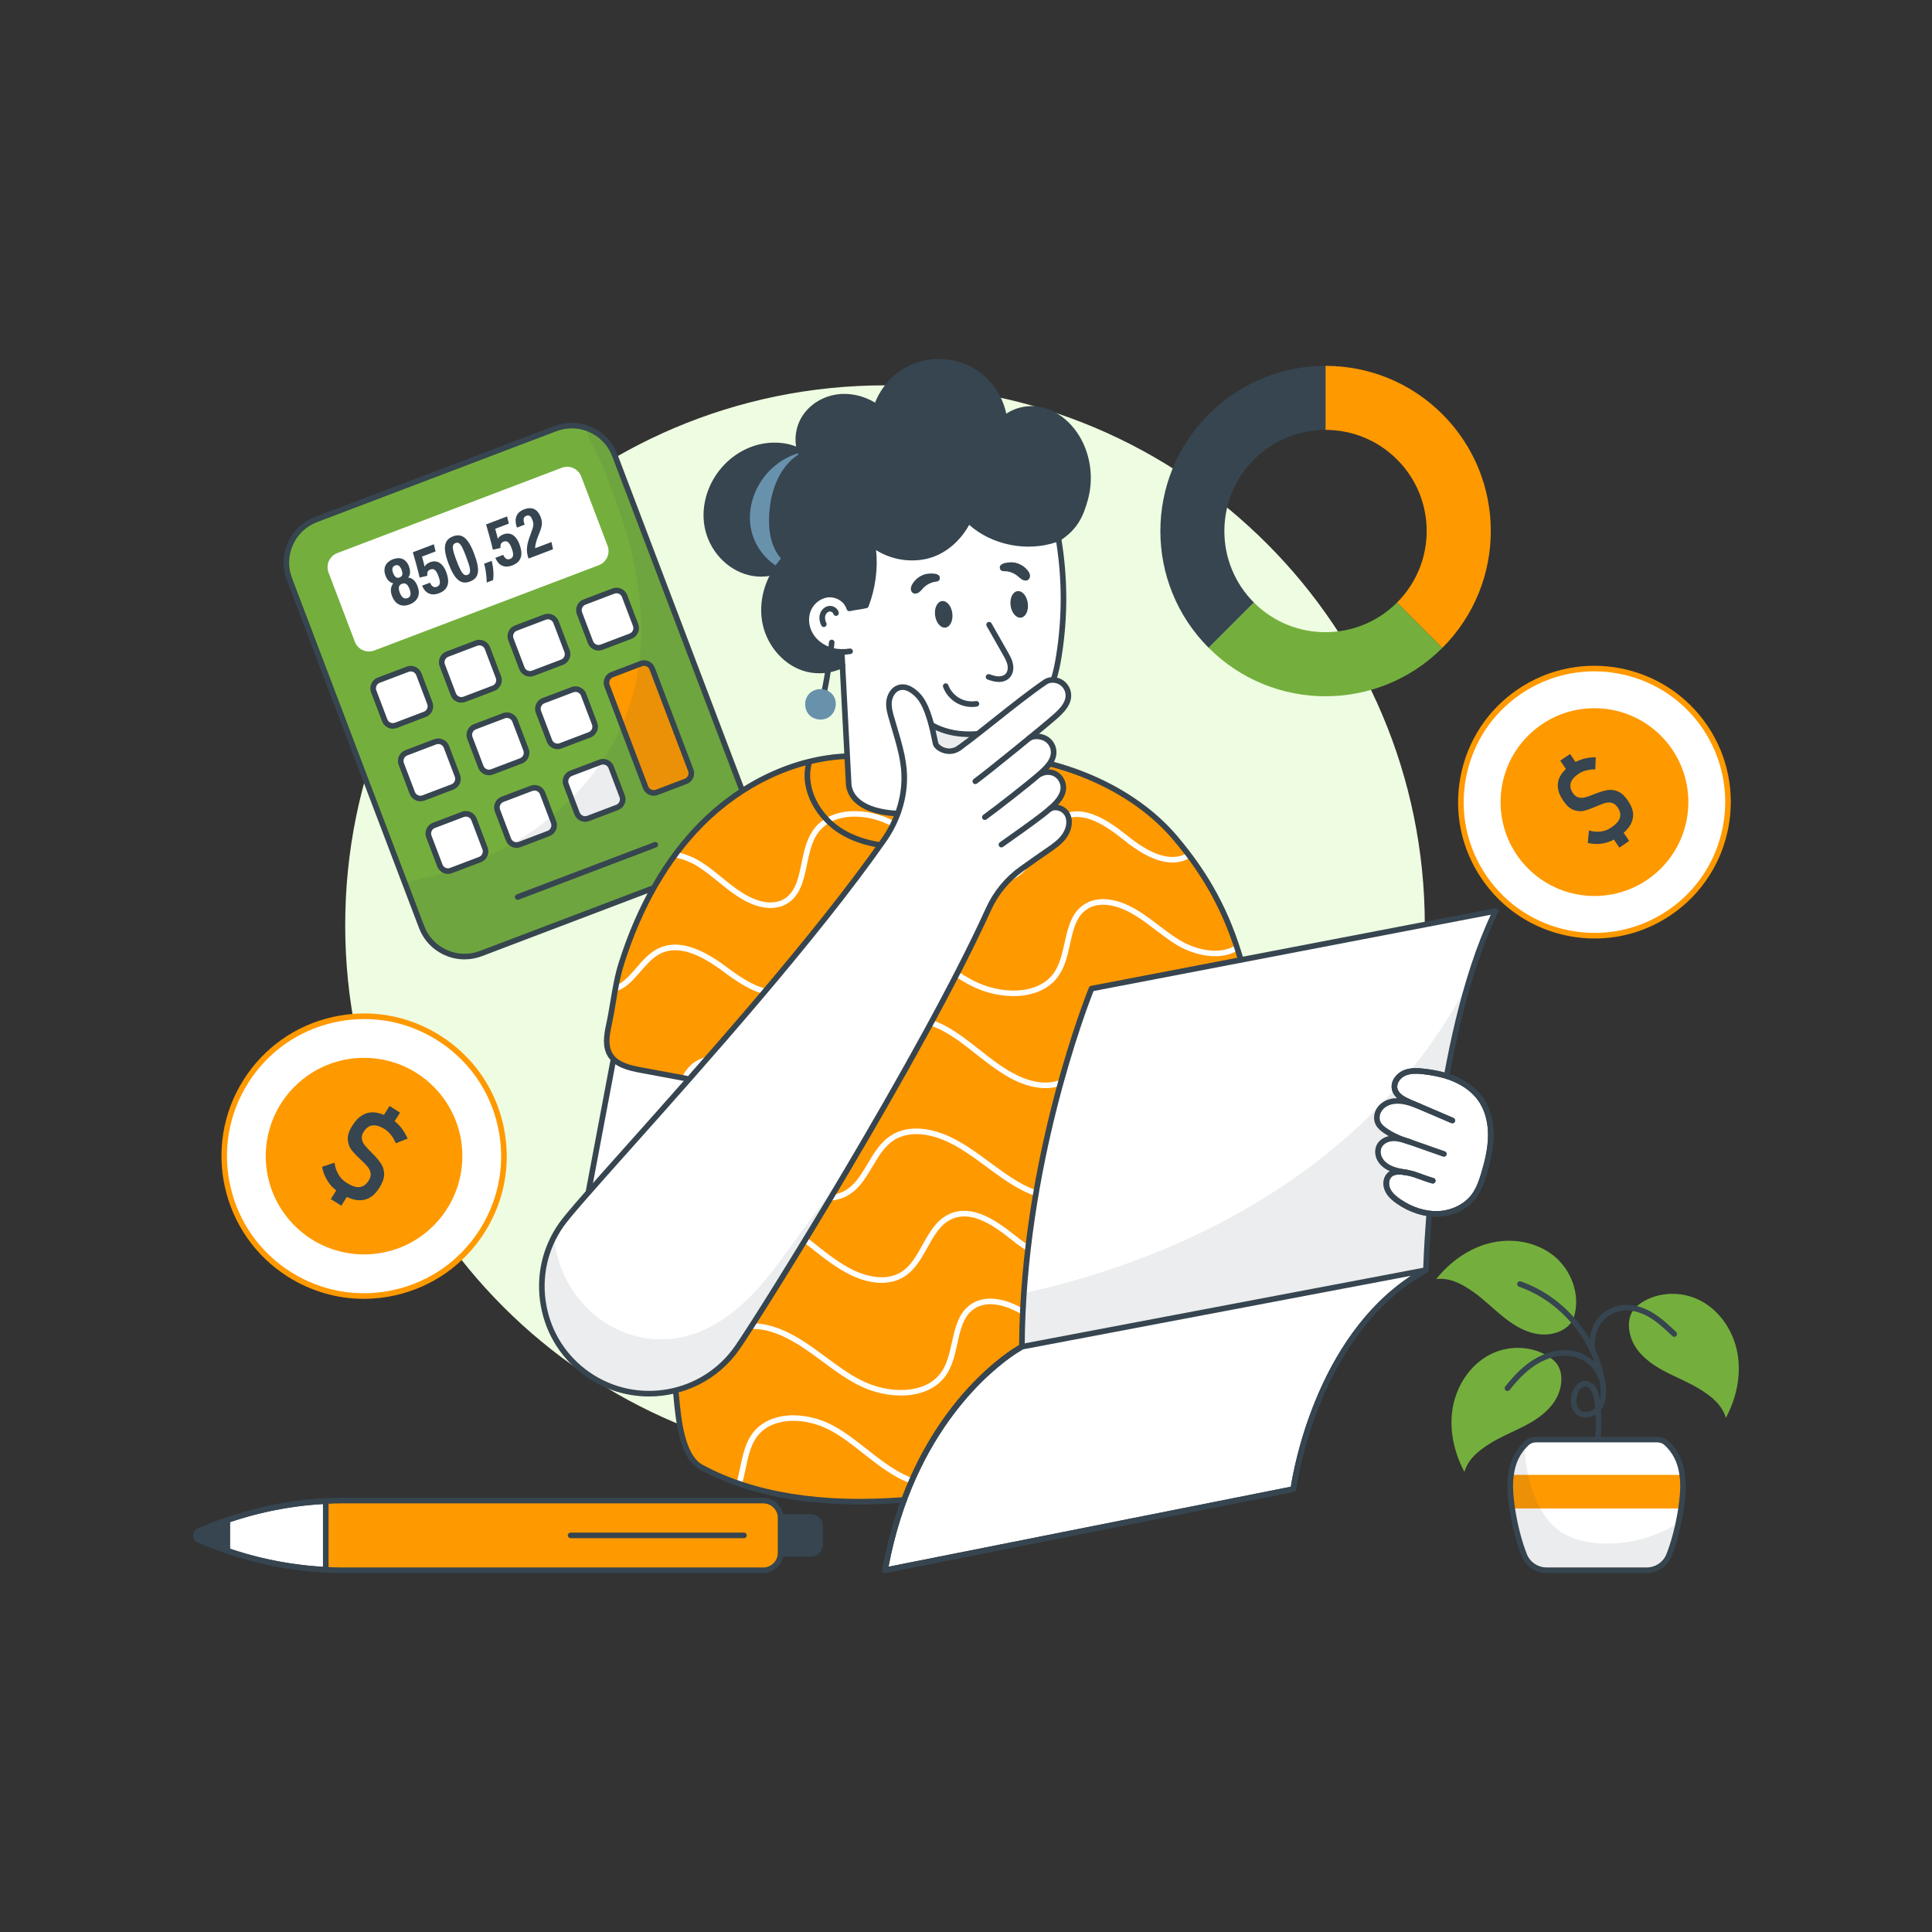 <svg id="SvgjsSvg1001" width="360" height="360" xmlns="http://www.w3.org/2000/svg" version="1.1" xmlns:xlink="http://www.w3.org/1999/xlink" xmlns:svgjs="http://svgjs.com/svgjs"><rect width="100%" height="100%" fill="#333333" stroke="none"/><defs id="SvgjsDefs1002"></defs><g id="SvgjsG1008"><svg xmlns="http://www.w3.org/2000/svg" enable-background="new 0 0 2500 2500" viewBox="0 0 2500 2500" width="360" height="360"><path fill="#eefce1" d="M1843.7,1197.17c0,385.75-312.79,698.54-698.54,698.54c-385.61,0-698.47-312.79-698.47-698.54
				c0-385.9,312.86-698.54,698.47-698.54C1530.91,498.62,1843.7,811.27,1843.7,1197.17z" class="colorfce2e1 svgShape"></path><path fill="#74af3d" d="M932.12,1116.21l-309.82,117.7c-30.69,11.65-65.08-3.76-76.8-34.53l-22.01-57.91L374.44,749.06
					c-11.73-30.69,3.76-65.08,34.46-76.8l309.82-117.7c13.1-4.92,26.78-4.99,39.16-1.09c16.72,5.28,30.91,17.95,37.64,35.61
					l171.12,450.32C978.3,1070.17,962.88,1104.48,932.12,1116.21z" class="color3ba3db svgShape"></path><path fill="#ffffff" d="M786.17 706.19l-34.04-89.58c-3.83-10.07-15.1-15.14-25.17-11.31L436.45 715.68c-10.07 3.83-15.14 15.1-11.31 25.17l34.04 89.58c3.83 10.07 15.1 15.14 25.17 11.31l290.51-110.38C784.93 727.53 790 716.26 786.17 706.19zM541.99 872.44l14.25 37.5c2.19 5.76-.73 12.25-6.49 14.44l-37.5 14.25c-5.76 2.19-12.25-.73-14.44-6.49l-14.25-37.5c-2.19-5.75.73-12.25 6.49-14.44l37.5-14.25C533.31 863.76 539.81 866.68 541.99 872.44zM630.74 838.72l14.25 37.5c2.19 5.76-.73 12.25-6.49 14.44L601 904.9c-5.76 2.19-12.25-.73-14.44-6.49l-14.25-37.5c-2.19-5.75.73-12.25 6.49-14.44l37.5-14.25C622.05 830.05 628.55 832.97 630.74 838.72zM719.48 805l14.25 37.5c2.19 5.76-.73 12.25-6.49 14.44l-37.5 14.25c-5.76 2.19-12.25-.73-14.44-6.49l-14.25-37.5c-2.19-5.75.73-12.25 6.49-14.44l37.5-14.25C710.8 796.33 717.3 799.25 719.48 805zM808.23 771.28l14.25 37.5c2.19 5.76-.73 12.25-6.49 14.44l-37.5 14.25c-5.76 2.19-12.25-.73-14.44-6.49l-14.25-37.5c-2.19-5.75.73-12.25 6.49-14.44l37.5-14.25C799.54 762.61 806.04 765.53 808.23 771.28zM577.68 966.37l14.25 37.5c2.19 5.76-.73 12.25-6.49 14.44l-37.5 14.25c-5.76 2.19-12.25-.73-14.44-6.49l-14.25-37.5c-2.19-5.75.73-12.25 6.49-14.44l37.5-14.25C568.99 957.69 575.49 960.61 577.68 966.37zM666.42 932.65l14.25 37.5c2.19 5.76-.73 12.25-6.49 14.44l-37.5 14.25c-5.76 2.19-12.25-.73-14.44-6.49L608 954.84c-2.19-5.75.73-12.25 6.49-14.44l37.5-14.25C657.74 923.97 664.24 926.89 666.42 932.65zM755.17 898.93l14.25 37.5c2.19 5.76-.73 12.25-6.49 14.44l-37.5 14.25c-5.76 2.19-12.25-.73-14.44-6.49l-14.25-37.5c-2.19-5.75.73-12.25 6.49-14.44l37.5-14.25C746.48 890.25 752.98 893.17 755.17 898.93zM613.37 1060.29l14.25 37.5c2.19 5.76-.73 12.25-6.49 14.44l-37.5 14.25c-5.76 2.19-12.25-.73-14.44-6.49l-14.25-37.5c-2.19-5.75.73-12.25 6.49-14.44l37.5-14.25C604.68 1051.62 611.18 1054.54 613.37 1060.29zM702.11 1026.57l14.25 37.5c2.19 5.76-.73 12.25-6.49 14.44l-37.5 14.25c-5.76 2.19-12.25-.73-14.44-6.49l-14.25-37.5c-2.19-5.75.73-12.25 6.49-14.44l37.5-14.25C693.43 1017.9 699.92 1020.82 702.11 1026.57zM790.86 992.86l14.25 37.5c2.19 5.76-.73 12.25-6.49 14.44l-37.5 14.25c-5.76 2.19-12.25-.73-14.44-6.49l-14.25-37.5c-2.19-5.75.73-12.25 6.49-14.44l37.5-14.25C782.17 984.18 788.67 987.1 790.86 992.86z" class="colorfff svgShape"></path><path fill="#ff9900" d="M843.91,865.21l49.93,131.42c2.19,5.76-0.73,12.25-6.49,14.44l-37.5,14.25
						c-5.76,2.19-12.25-0.73-14.44-6.49l-49.93-131.42c-2.19-5.75,0.73-12.25,6.49-14.44l37.5-14.25
						C835.23,856.54,841.73,859.46,843.91,865.21z" class="colorffc937 svgShape"></path><path fill="#36454f" d="M507.22 771.11c-3.09-8.13-.52-13.76 1.72-16.3-4.15-.94-7.71-3.65-10.06-9.82-3.52-9.27-.35-17.52 9.64-21.31 8.98-3.41 16.89-.64 20.55 8.99 2.76 7.27 1.43 12-.93 14.72 4.2.3 9.01 2.86 12.22 11.3 3.86 10.17.78 19.21-10.47 23.49C519.54 786.11 511.32 781.92 507.22 771.11zM508.6 741.24c2.1 5.53 4.74 7.41 8.56 5.95 3.76-1.43 4.42-4.72 2.46-9.88-1.84-4.84-4.48-7.08-8.43-5.58C507.38 733.19 506.92 736.83 508.6 741.24zM529.97 762.23c-2.5-6.59-5.67-8.39-9.87-6.8-4.34 1.65-5.07 5.35-2.69 11.61 2.21 5.8 5.42 8.65 9.91 6.95C531.6 772.37 532.28 768.32 529.97 762.23zM563.67 713.55l-17.62 6.69c1.12 3.78 2.78 10.39 3.47 13.05.95-2.21 3.17-4.31 7.13-5.82 9.38-3.56 16.72 2.08 20.62 12.36 4.45 11.7 4.34 22.7-9.17 27.83-10.76 4.09-18.1-.6-21.91-9.79l10.19-3.87c1.7 3.65 4.29 7.06 8.9 5.32 5.38-2.05 4.46-7.41 1.93-14.07-2.61-6.87-5.31-10.25-10.41-8.31-3.88 1.48-4.17 4.65-3.91 8.16l-9.9 2.25c-1.55-7.33-6.39-24.9-8.76-32.73l27.2-10.34L563.67 713.55zM613.51 716.43c8.31 21.89 6.38 31.57-5.37 36.04-11.68 4.43-19.72-1.97-27.86-23.42-8.75-23.02-3.92-31.23 5.97-34.99C596.68 690.09 605.06 694.18 613.51 716.43zM590.47 724.73c5.4 14.22 8.85 21.31 14.5 19.16 5.56-2.11 3.56-9.41-1.89-23.75-5.66-14.89-8.31-19.47-13.72-17.41C584.27 704.67 585.15 710.72 590.47 724.73zM629.83 753.79c-.18-9.6-1.8-19.49-3.4-24.32l9.79-3.73c2.32 8.55 2.9 18.47 1.75 24.95L629.83 753.79zM658.42 677.55l-17.62 6.69c1.12 3.78 2.78 10.39 3.48 13.04.95-2.21 3.17-4.31 7.13-5.81 9.38-3.56 16.72 2.08 20.62 12.36 4.45 11.7 4.35 22.7-9.17 27.83-10.76 4.09-18.1-.61-21.91-9.8l10.19-3.87c1.7 3.65 4.29 7.06 8.91 5.31 5.38-2.04 4.46-7.4 1.92-14.06-2.61-6.87-5.31-10.25-10.41-8.31-3.88 1.48-4.17 4.65-3.91 8.15l-9.9 2.26c-1.55-7.34-6.39-24.91-8.76-32.73l27.2-10.34L658.42 677.55zM684 722.75l-.22-.57c-3.61-9.72-2.07-18.08 2.86-31.05 3.72-9.96 4.46-12.65 2.29-18.36-1.62-4.26-3.65-6.91-7.86-5.31-4.39 1.67-4.15 5.7-2.18 11.46l-9.96 3.78c-3.31-8.97-2.75-19.01 9.31-23.59 10.98-4.17 17.81.57 21.4 10 2.56 6.73 2.27 11.04-2.1 21.57-3.14 7.66-5.26 14.24-4.99 18.69l21.06-8 2 9.37L684 722.75z" class="color212e60 svgShape"></path><path fill="#36454f" d="M601.13,1241.43c-8.79,0-17.57-1.86-25.83-5.57c-15.4-6.91-27.18-19.4-33.18-35.19L371.03,750.38
					c-5.98-15.75-5.47-32.91,1.45-48.31c6.92-15.4,19.41-27.18,35.15-33.17l309.81-117.71c32.56-12.36,69.11,4.06,81.48,36.61
					L970,1038.09c12.37,32.55-4.05,69.1-36.61,81.48l-309.81,117.71C616.29,1240.05,608.7,1241.43,601.13,1241.43z M739.82,554.32
					c-6.59,0-13.29,1.17-19.8,3.65L410.21,675.67c-13.94,5.29-25,15.72-31.13,29.37c-6.13,13.64-6.59,28.83-1.29,42.77
					l171.08,450.29c5.31,13.98,15.75,25.05,29.38,31.16c13.62,6.1,28.8,6.57,42.76,1.25l309.81-117.71
					c28.82-10.95,43.37-43.31,32.42-72.13L792.16,590.38l0,0C783.68,568.07,762.38,554.32,739.82,554.32z" class="color212e60 svgShape"></path><path fill="#36454f" d="M669.88 1164.38c-1.46 0-2.83-.89-3.38-2.33-.71-1.87.23-3.96 2.1-4.67l178.08-67.66c1.87-.69 3.96.24 4.67 2.1.71 1.87-.23 3.96-2.1 4.67l-178.08 67.66C670.75 1164.3 670.31 1164.38 669.88 1164.38zM508.3 942.97c-5.98 0-11.62-3.64-13.87-9.55l-14.25-37.49c-2.9-7.64.95-16.22 8.59-19.11l37.49-14.24c3.69-1.4 7.71-1.29 11.33.35 3.62 1.63 6.38 4.55 7.78 8.24l0 0 14.24 37.5c1.4 3.69 1.28 7.71-.35 11.32-1.63 3.62-4.55 6.38-8.24 7.78l-37.49 14.25C511.82 942.66 510.04 942.97 508.3 942.97zM531.51 868.84c-.9 0-1.81.16-2.67.49l-37.49 14.24c-3.91 1.48-5.87 5.87-4.39 9.77l14.25 37.49c1.48 3.9 5.86 5.9 9.77 4.39l37.49-14.25c1.88-.71 3.38-2.12 4.21-3.97.83-1.86.9-3.91.18-5.79l-14.24-37.5c-.71-1.88-2.13-3.37-3.98-4.21C533.63 869.07 532.57 868.84 531.51 868.84zM597.04 909.25c-5.98 0-11.62-3.64-13.86-9.55l-14.25-37.49c-2.9-7.63.95-16.2 8.59-19.11l37.49-14.24c7.63-2.86 16.21.95 19.11 8.59l14.25 37.49c2.9 7.63-.95 16.2-8.59 19.11l-37.49 14.24C600.56 908.94 598.79 909.25 597.04 909.25zM620.26 835.12c-.89 0-1.8.16-2.68.49l-37.49 14.24c-3.91 1.48-5.88 5.87-4.39 9.77l14.25 37.49c1.48 3.91 5.85 5.89 9.77 4.39l37.49-14.24c3.91-1.48 5.88-5.87 4.39-9.77l-14.25-37.49 0 0C626.2 836.98 623.32 835.12 620.26 835.12zM685.79 875.53c-5.98 0-11.62-3.64-13.87-9.55l-14.24-37.49c-2.9-7.63.95-16.2 8.59-19.11l37.49-14.24c7.63-2.87 16.21.95 19.11 8.59l14.25 37.49c2.9 7.63-.95 16.2-8.59 19.11l-37.49 14.25C689.31 875.22 687.53 875.53 685.79 875.53zM709.01 801.41c-.89 0-1.8.16-2.68.49l-37.49 14.24c-3.91 1.48-5.88 5.87-4.39 9.77l14.24 37.49c1.48 3.91 5.86 5.89 9.78 4.39l37.49-14.24c3.91-1.48 5.88-5.87 4.39-9.77l-14.25-37.49 0 0C714.95 803.26 712.07 801.41 709.01 801.41zM774.53 841.82c-2.07 0-4.13-.44-6.08-1.31-3.62-1.63-6.38-4.55-7.78-8.24l-14.24-37.49c-1.4-3.69-1.28-7.71.35-11.32 1.63-3.62 4.55-6.38 8.24-7.78l37.49-14.25c7.64-2.87 16.21.95 19.11 8.59l0 0 14.25 37.49c1.4 3.69 1.28 7.71-.35 11.33-1.63 3.62-4.55 6.38-8.24 7.78l-37.49 14.24C778.07 841.49 776.3 841.82 774.53 841.82zM797.75 767.69c-.89 0-1.8.16-2.68.49l-37.49 14.25c-1.88.71-3.38 2.12-4.21 3.97-.83 1.86-.9 3.91-.18 5.79l14.24 37.49c.72 1.89 2.13 3.38 3.98 4.21 1.85.82 3.9.9 5.79.18l37.49-14.24c1.88-.71 3.38-2.13 4.21-3.98.83-1.85.9-3.91.18-5.79l-14.25-37.49C803.7 769.54 800.81 767.69 797.75 767.69zM543.98 1036.9c-2.07 0-4.13-.44-6.08-1.31-3.62-1.63-6.38-4.55-7.78-8.24l-14.24-37.5c-1.4-3.69-1.28-7.71.35-11.32 1.63-3.62 4.55-6.38 8.24-7.78l37.49-14.24c3.69-1.4 7.71-1.29 11.33.35 3.62 1.63 6.38 4.55 7.78 8.24l14.25 37.5c1.4 3.69 1.28 7.71-.35 11.32-1.63 3.62-4.55 6.38-8.24 7.78l-37.49 14.24C547.52 1036.57 545.75 1036.9 543.98 1036.9zM567.2 962.77c-.9 0-1.81.16-2.67.49l-37.5 14.25c-1.88.71-3.38 2.12-4.21 3.97-.83 1.86-.9 3.91-.18 5.79l14.24 37.5c.71 1.88 2.13 3.37 3.98 4.21 1.85.82 3.9.89 5.79.18l37.49-14.24c1.88-.71 3.38-2.13 4.21-3.98.83-1.85.9-3.9.18-5.78l-14.25-37.5 0 0c-.71-1.88-2.13-3.37-3.98-4.21C569.32 963 568.26 962.77 567.2 962.77zM632.73 1003.18c-5.98 0-11.62-3.64-13.87-9.55l-14.24-37.49c-1.4-3.69-1.28-7.71.35-11.33 1.63-3.62 4.55-6.38 8.24-7.78l37.49-14.24c3.69-1.4 7.7-1.29 11.33.35 3.62 1.63 6.38 4.55 7.78 8.24l14.25 37.49c2.9 7.63-.95 16.21-8.59 19.11l-37.49 14.25C636.25 1002.87 634.47 1003.18 632.73 1003.18zM655.94 929.05c-.9 0-1.81.16-2.67.49l-37.5 14.25c-1.88.71-3.37 2.13-4.21 3.98s-.9 3.91-.18 5.79l14.24 37.49c1.48 3.91 5.86 5.9 9.77 4.39l37.49-14.25c3.91-1.48 5.87-5.86 4.39-9.76l-14.25-37.49 0 0c-.72-1.89-2.13-3.38-3.98-4.21C658.06 929.28 657 929.05 655.94 929.05zM721.47 969.46c-5.98 0-11.62-3.64-13.87-9.55l-14.25-37.49c-2.9-7.63.95-16.2 8.59-19.11l37.49-14.25c7.63-2.88 16.21.96 19.11 8.59l0 0 14.24 37.49c2.9 7.63-.95 16.2-8.58 19.11l-37.5 14.25C724.99 969.15 723.22 969.46 721.47 969.46zM744.69 895.33c-.89 0-1.8.16-2.68.49l-37.49 14.24c-3.9 1.48-5.87 5.87-4.39 9.77l14.25 37.49c1.48 3.91 5.85 5.89 9.77 4.39l37.49-14.24c3.9-1.48 5.87-5.87 4.39-9.77l-14.24-37.49C750.64 897.19 747.75 895.33 744.69 895.33z" class="color212e60 svgShape"></path><g><path fill="#36454f" d="M579.67 1130.83c-2.07 0-4.13-.44-6.08-1.31-3.62-1.63-6.38-4.55-7.78-8.24l-14.25-37.5c-2.9-7.63.95-16.21 8.59-19.11l37.49-14.25c7.63-2.89 16.21.95 19.11 8.59l0 0 14.24 37.49c1.4 3.69 1.28 7.71-.35 11.33s-4.55 6.38-8.24 7.78l-37.49 14.24C583.21 1130.5 581.44 1130.83 579.67 1130.83zM602.89 1056.69c-.89 0-1.8.16-2.68.49l-37.49 14.25c-3.91 1.48-5.87 5.86-4.39 9.76l14.25 37.5c.71 1.88 2.13 3.37 3.98 4.21 1.85.83 3.91.89 5.79.18l37.5-14.25c1.88-.71 3.38-2.12 4.21-3.98.83-1.85.9-3.91.18-5.79l-14.24-37.49C608.84 1058.55 605.95 1056.69 602.89 1056.69zM668.41 1097.11c-5.98 0-11.62-3.64-13.86-9.55l-14.25-37.49c-1.4-3.69-1.28-7.71.35-11.33 1.63-3.62 4.55-6.38 8.24-7.78l37.49-14.24c3.68-1.39 7.71-1.29 11.33.35 3.62 1.63 6.38 4.55 7.78 8.24l14.25 37.5c1.4 3.69 1.28 7.71-.35 11.32-1.63 3.62-4.55 6.38-8.24 7.78l-37.49 14.25C671.93 1096.8 670.16 1097.11 668.41 1097.11zM691.63 1022.98c-.9 0-1.81.16-2.67.49l-37.49 14.25c-1.88.71-3.38 2.13-4.21 3.98-.83 1.85-.9 3.91-.18 5.79l14.25 37.49c1.48 3.9 5.86 5.9 9.77 4.39l37.49-14.25c1.88-.71 3.38-2.13 4.21-3.98.83-1.85.9-3.9.18-5.78l-14.25-37.5 0 0c-.71-1.88-2.13-3.37-3.98-4.21C693.75 1023.21 692.69 1022.98 691.63 1022.98zM757.16 1063.39c-5.98 0-11.62-3.64-13.86-9.55l-14.25-37.49c-1.4-3.69-1.28-7.71.35-11.33 1.63-3.62 4.55-6.38 8.24-7.78l37.49-14.24c7.63-2.87 16.21.95 19.11 8.59l14.25 37.49c1.4 3.69 1.28 7.71-.35 11.32-1.63 3.62-4.55 6.38-8.24 7.78l-37.49 14.25C760.68 1063.08 758.91 1063.39 757.16 1063.39zM780.38 989.26c-.89 0-1.8.16-2.68.49L740.21 1004c-1.88.71-3.38 2.13-4.21 3.98-.83 1.85-.9 3.91-.18 5.79l14.25 37.49c1.48 3.91 5.87 5.9 9.77 4.39l37.49-14.25c1.88-.71 3.38-2.13 4.21-3.98.83-1.85.9-3.9.18-5.78l-14.25-37.49 0 0C786.32 991.12 783.44 989.26 780.38 989.26zM845.91 1029.67c-5.98 0-11.62-3.64-13.87-9.55l-49.93-131.42c-2.9-7.63.95-16.2 8.59-19.11l37.49-14.25c7.63-2.87 16.21.95 19.11 8.59l0 0 49.93 131.42c2.9 7.63-.95 16.2-8.59 19.11l-37.49 14.25C849.43 1029.36 847.65 1029.67 845.91 1029.67zM833.44 861.61c-.89 0-1.8.16-2.68.49l-37.49 14.24c-3.9 1.48-5.87 5.87-4.39 9.77l49.93 131.42c1.48 3.91 5.86 5.89 9.78 4.39l37.49-14.24c3.91-1.48 5.88-5.87 4.39-9.77L840.53 866.5C839.38 863.47 836.5 861.61 833.44 861.61z" class="color212e60 svgShape"></path></g><g opacity=".1"><path fill="#36454f" d="M932.12,1116.21l-309.82,117.7c-30.69,11.65-65.08-3.76-76.8-34.53l-22.01-57.91
				c43.07-7.75,84.91-21.14,123.78-41.12c79.34-40.75,145.28-111.19,170.26-196.82c18.89-64.71,13.9-134.57-3.19-199.86
				c-9.56-36.63-22.8-72.1-37.57-106.92c-4.27-10.14-15.85-28.09-18.89-43.29c16.72,5.28,30.91,17.95,37.64,35.61l171.12,450.32
				C978.3,1070.17,962.88,1104.48,932.12,1116.21z" class="color34393f svgShape"></path></g><g><path fill="#ff9900" d="M1605.68,1242.17v216.08l-2.53,28.59l-0.65,7.53l-6.52,73.76l-0.72,7.38l-2.61,29.82l-26.64,53.42
				l-3.26,6.44l-22.44,45.02l-45.17,107.35l-56.03,36.63l-35.69,25.63l-6.52,4.63l-33.44,24.03c0,0-24.97,24.32-50.24,27.65
				c-25.19,3.26-25.19,3.26-25.19,3.26l-118.21,1.45c-70.94,5.5-144.63,1.88-209.92-19.76c-2.32-0.8-4.63-1.52-6.88-2.39
				c-15.64-5.5-30.76-12.09-45.24-19.91c-26.35-14.19-30.11-64.64-33.08-95.62c-0.07-0.51-0.07-1.09-0.14-1.59l-0.43-5.79v-0.07
				l-7.46-106.55l-0.51-7.67l-9.34-132.9l-0.51-7.24l-5.86-82.96v-0.14l0.51-8.62l3.76-60.23l4.63-74.34l26.57-84.04l2.24-6.95
				l29.32-92.58l2.32-7.38l4.7-14.91l64.06-56.39l106.41-74.27l102.43-2.9l75.21,0.58l135.29,60.01l58.71,37.71l28.01,29.97
				l10.21,10.78l22.66,24.25l65.95,87.08l4.42,5.86L1605.68,1242.17z" class="colorf05f5d svgShape"></path></g><g><polyline fill="#ffffff" points="793.32 1373.42 761.33 1543.11 892.34 1395.65" class="colorfff svgShape"></polyline></g><g><path fill="#ff9900" d="M1094.99,978.53l-93.67,189l-3.69,7.38l-43,86.72l-3.26,6.52l-52.7,106.26l-10.5,21.21
				c-2.17-0.43-4.13-0.8-5.94-1.09c-25.05-4.7-20.63-3.84-27.51-5.14c-3.55-0.65-10.13-1.88-25.48-4.71
				c-14.91-2.75-31.56-6.66-39.45-19.33c-7.31-11.66-4.63-26.57-1.74-39.89c3.04-14.12,5.07-28.45,7.6-42.64
				c0.43-2.68,0.94-5.28,1.45-7.96c1.88-9.48,4.05-18.96,6.95-28.23c15.42-48.72,37.28-95.98,67.47-137.46
				c1.38-2.17,2.97-4.27,4.71-6.37c9.56-12.74,20.05-24.97,31.34-36.41C957.02,1016.53,1024.12,981.64,1094.99,978.53z" class="colorf05f5d svgShape"></path></g><g><path fill="#ff9900" d="M1605.68,1242.17l-11.08-8.83l-6.59-5.28l-210.07-167.72l-6.3-5l-99.03-79.12
				c89.91,2.17,188.93,38.66,247.28,107.13c5.72,6.8,11.22,13.54,16.36,20.34c1.52,1.88,2.97,3.84,4.34,5.72
				c25.99,35.11,44.88,71.45,58.92,113.29c0.8,2.32,1.59,4.63,2.32,7.02C1603.15,1233.77,1604.45,1237.97,1605.68,1242.17z" class="colorf05f5d svgShape"></path></g><g><path fill="#ffffff" d="M1403.43 1879.83l-6.52 4.63c-7.02-4.27-14.33-9.41-22.08-15.64-23.89-19.26-51.68-37.5-76.44-26.57-14.91 6.59-23.09 21.28-31.78 36.92-8.11 14.48-16.43 29.46-30.76 38.15-25.19 15.42-55.74 3.69-67.75-2.1-18.46-8.83-34.75-21.64-50.53-34.09-13.39-10.57-27.29-21.57-42.35-29.82-32.65-17.88-77.96-19.04-97.22 9.92-7.24 10.93-10.21 25.19-13.1 39.02-1.45 7.02-2.97 14.12-4.99 20.85-2.32-.8-4.63-1.52-6.88-2.39 1.95-6.22 3.33-13.03 4.78-19.91 3.04-14.48 6.15-29.53 14.19-41.62 21.57-32.43 71.16-31.63 106.7-12.16 15.56 8.54 29.68 19.69 43.36 30.47 15.49 12.16 31.42 24.76 49.22 33.23 10.86 5.28 38.65 15.92 60.81 2.46 12.67-7.75 20.2-21.21 28.16-35.54 8.9-15.92 18.1-32.43 35.18-39.96 28.38-12.52 58.34 6.88 83.97 27.51C1387.87 1869.98 1395.9 1875.56 1403.43 1879.83zM1578.68 1670.2c-1.16 1.66-3.4 2.03-4.99.87-3.33-2.39-7.02-4.34-10.93-5.86-9.84-3.76-21.21-4.78-32.65-2.82-15.42 2.68-28.67 10.5-36.41 21.57-4.99 7.17-8.32 15.78-11.44 24.11-4.63 12.09-9.34 24.61-19.69 33.8-22.66 20.12-60.23 13.03-85.49-2.17-9.77-5.86-18.97-12.89-27.87-19.62-14.04-10.71-27.29-20.85-43.14-27.29-9.05-3.62-26.49-8.69-41.33-1.52-17.3 8.4-21.5 27.22-25.91 47.2-3.19 14.55-6.51 29.53-15.06 41.62-22.95 32.36-75.57 31.56-113.21 12.16-16.65-8.54-31.71-19.69-46.26-30.47-16.43-12.16-33.44-24.69-52.41-33.23-11.73-5.28-41.48-16.07-65.22-2.46-13.54 7.75-21.57 21.28-30.04 35.54-9.48 16-19.26 32.5-37.42 39.96-1.52.65-3.04 1.16-4.49 1.59-.07-.51-.07-1.09-.14-1.59l-.43-5.79v-.07c.8-.22 1.52-.51 2.32-.8 15.93-6.59 24.68-21.36 33.95-36.99 8.54-14.48 17.45-29.46 32.65-38.15 26.64-15.27 59.07-3.55 71.81 2.17 19.69 8.83 36.99 21.64 53.71 34.02 14.33 10.64 29.17 21.57 45.24 29.82 34.96 18.02 83.39 19.18 104.02-9.92 7.75-10.86 10.86-25.19 13.97-39.02 4.56-20.78 9.34-42.2 29.75-52.12 17.45-8.4 37.06-2.75 47.2 1.38 16.79 6.73 31.05 17.66 44.88 28.16 8.76 6.66 17.73 13.54 27.22 19.26 23.02 13.83 56.97 20.63 76.95 2.89 8.98-7.96 13.17-19.11 17.66-30.98 3.33-8.69 6.73-17.73 12.31-25.63 8.83-12.67 23.82-21.57 41.12-24.61 12.96-2.24 25.92-.87 37.14 3.55 4.2 1.66 8.18 3.84 11.8 6.37C1579.48 1666.29 1579.84 1668.6 1578.68 1670.2zM1595.98 1568.13l-.72 7.38c-2.61-.94-5.28-1.52-8.04-1.52h-.22c-13.1.14-21.86 12.16-31.05 24.9-9.92 13.61-20.12 27.73-36.92 27.87-15.85.36-26.2-12.6-36.12-24.9-8.9-11.08-17.3-21.57-29.32-22.8-14.33-1.45-23.89 10.21-34.82 23.67-7.6 9.41-15.49 19.11-25.77 24.76-22.08 12.16-49.73 4.42-84.62-23.67-23.89-19.25-51.68-37.42-76.44-26.49-14.91 6.51-23.09 21.28-31.78 36.92-8.11 14.48-16.43 29.46-30.69 38.15-25.19 15.35-55.81 3.62-67.83-2.1-18.46-8.83-34.75-21.72-50.45-34.09-13.46-10.57-27.36-21.57-42.42-29.82-32.65-17.88-77.96-19.11-97.22 9.92-7.24 10.86-10.21 25.19-13.1 39.02-4.27 20.77-8.76 42.28-28.01 52.19-1.23.65-2.53 1.23-3.76 1.66l-.51-7.67c.29-.14.65-.29.94-.43 16.21-8.4 20.12-27.22 24.25-47.2 3.04-14.55 6.15-29.53 14.19-41.62 21.57-32.43 71.16-31.71 106.7-12.23 15.56 8.61 29.75 19.76 43.43 30.47 15.42 12.23 31.34 24.76 49.15 33.3 10.93 5.21 38.73 15.92 60.88 2.46 12.67-7.75 20.12-21.21 28.09-35.54 8.9-15.92 18.1-32.5 35.18-40.03 28.38-12.45 58.34 6.95 83.97 27.51 32.28 26.06 57.33 33.59 76.59 23.02 9.05-4.99 16.43-14.12 23.6-23.02 11.29-13.83 22.95-28.23 41.26-26.35 14.98 1.59 24.76 13.75 34.17 25.55 9.19 11.36 17.81 22.15 30.26 22.15.07 0 .07 0 .14 0 13.17-.07 21.86-12.16 31.13-24.83 9.85-13.68 20.12-27.73 36.85-27.94h.29C1590.34 1566.75 1593.23 1567.26 1595.98 1568.13zM1603.15 1486.84l-.65 7.53c-4.63-1.88-9.05-4.13-13.17-6.59-9.85-5.93-18.97-12.88-27.87-19.69-14.04-10.71-27.29-20.85-43.14-27.22-9.05-3.69-26.49-8.76-41.33-1.52-17.3 8.32-21.5 27.22-25.91 47.12-3.19 14.55-6.51 29.61-15.13 41.7-22.87 32.28-75.5 31.56-113.21 12.16-16.58-8.54-31.63-19.69-46.18-30.47-16.43-12.16-33.44-24.76-52.41-33.3-11.73-5.28-41.48-16-65.29-2.39-13.54 7.67-21.5 21.21-29.97 35.54-9.48 15.92-19.33 32.43-37.42 39.96-29.97 12.38-61.82-6.95-89.04-27.51-34.53-26.13-61.38-33.66-82.02-22.95-9.63 4.99-17.59 14.12-25.19 22.95-10.86 12.6-22.01 25.41-38.37 26.42l-.51-7.24c13.46-.8 23.16-12.02 33.37-23.89 8.11-9.34 16.43-19.04 27.36-24.69 23.38-12.09 52.7-4.34 89.76 23.67 25.55 19.26 55.23 37.5 81.87 26.5 15.85-6.59 24.61-21.28 33.95-36.92 8.54-14.48 17.45-29.46 32.65-38.15 26.64-15.27 59.07-3.62 71.81 2.1 19.62 8.83 36.99 21.72 53.71 34.09 14.33 10.57 29.17 21.57 45.24 29.82 34.89 17.95 83.39 19.18 104.02-9.92 7.67-10.93 10.86-25.19 13.9-39.02 4.63-20.77 9.34-42.28 29.82-52.12 17.37-8.4 37.06-2.82 47.2 1.3 16.79 6.8 31.05 17.66 44.88 28.23 8.69 6.66 17.73 13.46 27.22 19.18C1596.27 1483.44 1599.68 1485.24 1603.15 1486.84zM1605.68 1366.75v8.54c-.15.14-.29.22-.43.29-22.08 12.16-49.8 4.42-84.62-23.67-23.89-19.25-51.68-37.5-76.51-26.57-14.84 6.59-23.02 21.35-31.78 36.92-8.03 14.48-16.36 29.46-30.69 38.22-25.19 15.35-55.74 3.62-67.76-2.1-18.46-8.9-34.75-21.72-50.53-34.1-13.39-10.64-27.29-21.57-42.35-29.82-32.72-17.95-77.96-19.11-97.22 9.85-7.24 10.93-10.21 25.19-13.1 39.09-4.34 20.7-8.76 42.2-28.01 52.12-16.5 8.47-35.04 2.82-44.66-1.3-15.78-6.8-29.17-17.73-42.2-28.3-8.18-6.59-16.58-13.46-25.48-19.18-21.5-13.75-53.21-20.56-71.81-2.97-8.4 8.04-12.38 19.18-16.58 30.98-3.11 8.76-6.37 17.73-11.58 25.7-4.92 7.46-11.73 13.61-19.91 17.95-5.94 3.26-12.52 5.57-19.54 6.81-3.69.65-7.38.94-11.08.94-12.74 0-24.9-3.84-34.46-11.08-1.59-1.16-1.88-3.47-.72-5.07 1.23-1.59 3.47-1.88 5.07-.65 10.71 8.04 25.26 11.22 39.96 8.69 7.82-1.3 15.13-4.2 21.28-8.4 5.43-3.47 9.99-7.96 13.39-13.17 4.71-7.24 7.75-15.78 10.71-24.11 2.17-6.01 4.34-12.09 7.17-17.81 2.9-5.86 6.44-11.37 11.36-16 1.59-1.52 3.33-2.9 5.07-4.05v-.07c21.57-15.06 53.57-7.82 75.57 6.23 9.19 5.93 17.81 12.88 26.13 19.69 13.17 10.71 25.63 20.77 40.54 27.22 8.4 3.62 24.61 8.69 38.44 1.52 16.14-8.32 20.12-27.22 24.25-47.2 3.04-14.48 6.15-29.46 14.19-41.55 21.57-32.5 71.16-31.71 106.7-12.23 15.56 8.54 29.68 19.69 43.36 30.48 15.49 12.16 31.42 24.76 49.15 33.23 10.93 5.28 38.73 16 60.88 2.46 12.67-7.67 20.2-21.21 28.16-35.47 8.9-16 18.1-32.5 35.18-40.03 28.38-12.52 58.34 6.88 83.97 27.51 32.29 25.99 57.33 33.51 76.59 22.95C1603.08 1368.48 1604.38 1367.61 1605.68 1366.75zM1601.85 1229.72c-1.3.87-2.61 1.59-3.98 2.17-1.09.58-2.17 1.09-3.26 1.45-22.22 8.9-51.11 1.88-71.74-10.5-9.77-5.94-18.97-12.96-27.87-19.69-14.04-10.71-27.29-20.85-43.14-27.22-9.05-3.69-26.42-8.76-41.33-1.59-17.3 8.4-21.5 27.22-25.91 47.2-3.19 14.55-6.51 29.53-15.13 41.62-22.87 32.36-75.5 31.63-113.21 12.23-16.58-8.54-31.63-19.69-46.18-30.47-16.43-12.16-33.44-24.76-52.41-33.3-11.73-5.28-41.48-16-65.29-2.46-13.46 7.75-21.5 21.28-29.97 35.54-9.48 16-19.25 32.5-37.42 39.96-24.47 10.14-50.24-.87-73.62-16.5-5.21-3.4-10.35-7.17-15.35-10.93-18.97-14.26-35.54-23.02-50.09-26.21-12.02-2.68-22.66-1.59-32 3.26-9.63 5-17.52 14.12-25.19 22.95-9.63 11.15-19.47 22.58-33.08 25.62.43-2.68.94-5.28 1.45-7.96 9.92-3.47 17.88-12.74 26.13-22.37 8.11-9.41 16.5-19.04 27.43-24.68 11.08-5.72 23.53-7.02 37.5-3.76 15.42 3.62 32.79 12.67 52.19 27.36 4.63 3.47 9.41 6.95 14.26 10.21 21.93 14.77 45.82 25.34 67.61 16.36 15.93-6.59 24.68-21.35 33.95-36.99 8.54-14.48 17.45-29.39 32.65-38.08 26.64-15.27 59.07-3.62 71.81 2.1 19.69 8.83 36.99 21.65 53.78 34.02 14.33 10.64 29.1 21.57 45.17 29.9 34.96 17.95 83.39 19.18 104.02-9.92 7.75-10.93 10.86-25.19 13.97-39.02 4.56-20.77 9.34-42.27 29.75-52.19 17.45-8.4 37.06-2.75 47.2 1.38 16.79 6.8 31.05 17.66 44.88 28.23 8.69 6.59 17.74 13.46 27.22 19.18 17.73 10.64 42.06 17.23 61.39 11.44 1.88-.51 3.69-1.16 5.43-2.03 2.1-.87 4.13-2.03 6.08-3.33C1600.33 1225.01 1601.12 1227.33 1601.85 1229.72zM1540.61 1109.41c-.58.43-1.16.8-1.81 1.16-10.06 5.57-21.35 6.95-33.95 4.12-14.91-3.26-31.71-12.52-50.67-27.72-23.82-19.18-51.54-37.43-76.22-26.64-.07 0-.14.07-.22.07-14.91 6.59-23.09 21.28-31.78 36.92-8.11 14.48-16.43 29.46-30.69 38.15-25.26 15.35-55.81 3.69-67.83-2.1-18.46-8.83-34.75-21.64-50.45-34.09-13.46-10.57-27.36-21.5-42.42-29.82-32.65-17.88-77.96-19.11-97.22 9.92-7.24 10.93-10.21 25.19-13.1 39.02-4.27 20.77-8.76 42.27-28.01 52.19-6.08 3.11-12.45 4.27-18.6 4.34-10.42.07-19.98-3.11-26.06-5.72-15.78-6.73-29.17-17.66-42.13-28.23-3.91-3.18-7.89-6.37-11.94-9.48-4.42-3.4-8.98-6.73-13.61-9.7-9.48-6.08-20.92-10.78-32.36-12.59 1.38-2.17 2.97-4.27 4.71-6.37 11.29 2.24 22.3 6.95 31.56 12.89 4.13 2.6 8.11 5.43 12.02 8.4 4.85 3.69 9.55 7.53 14.19 11.29 13.17 10.64 25.55 20.77 40.46 27.22 6.15 2.6 16.43 6.01 26.86 4.92 3.91-.43 7.82-1.52 11.58-3.4 16.21-8.32 20.12-27.22 24.25-47.2 3.04-14.48 6.15-29.53 14.19-41.62 21.57-32.43 71.16-31.63 106.7-12.16 15.56 8.54 29.75 19.69 43.43 30.47 15.42 12.16 31.34 24.76 49.15 33.23 10.86 5.28 38.66 16 60.88 2.46 12.67-7.74 20.12-21.21 28.09-35.54 8.32-14.91 16.94-30.4 32.07-38.44 1.01-.58 2.03-1.01 3.11-1.52 28.38-12.52 58.34 6.88 83.97 27.51 13.1 10.57 25.05 18.1 35.9 22.59 15.78 6.51 29.24 6.66 40.68.36.29-.14.65-.36.94-.58C1537.78 1105.57 1539.23 1107.53 1540.61 1109.41z" class="colorfff svgShape"></path></g><g><path fill="#74af3d" d="M2036.9 1703.42c8.2-27.72-3.28-59.37-25.56-77.79-22.28-18.42-53.7-24-81.86-17.46-28.16 6.54-52.98 24.33-70.98 46.95 17.56-2.1 32.54 5.95 47.09 16.01s26.96 22.86 40.82 33.84c13.86 10.98 29.9 20.36 47.54 21.72C2011.57 1728.05 2031.88 1720.37 2036.9 1703.42zM2118.21 1690.04c22.2-18.52 55.8-20.53 81.55-7.37s43.33 39.79 48.48 68.23c5.15 28.45-1.33 58.29-14.97 83.78-5.04-16.95-18.36-27.51-33.36-36.88-15-9.37-31.68-15.69-47.25-24.06s-30.55-19.38-38.78-35.03C2105.64 1723.06 2104.63 1701.37 2118.21 1690.04zM2010.01 1759.96c-22.2-18.52-55.8-20.53-81.55-7.37s-43.33 39.79-48.48 68.23c-5.15 28.45 1.33 58.29 14.97 83.78 5.04-16.95 18.36-27.51 33.36-36.88 15-9.37 31.68-15.69 47.25-24.06 15.58-8.37 30.55-19.38 38.78-35.03S2023.59 1771.28 2010.01 1759.96z" class="colora4d4a6 svgShape"></path><path fill="#ffffff" d="M1954.25,1921.89c0,8.23,0.8,18.85,2.51,30.05c3.08,19.76,8.34,42.38,15.65,60.55
						c4.68,11.77,16.22,19.42,28.9,19.42h129.44c12.68,0,24.22-7.65,28.9-19.42c5.03-12.57,9.14-27.3,12.22-41.81
						c1.37-6.4,2.51-12.68,3.43-18.74c1.71-11.2,2.51-21.82,2.51-30.05c0-4.68-0.34-9.14-1.03-13.37
						c-2.17-17.94-9.6-31.42-20.79-41.47c-3.2-2.97-7.43-4.23-11.77-4.23h-156.4c-4.34,0-8.68,1.26-11.77,4.23
						c-1.03,0.91-2.06,1.94-2.97,2.86c-9.6,9.71-15.88,22.39-17.82,38.61C1954.59,1912.75,1954.25,1917.21,1954.25,1921.89z" class="colorfff svgShape"></path><path fill="#ff9900" d="M1954.22,1921.94c0,8.18,0.85,18.75,2.56,30h218.5c1.71-11.25,2.56-21.82,2.56-30
						c0-4.77-0.34-9.2-1.02-13.46h-221.57C1954.56,1912.73,1954.22,1917.16,1954.22,1921.94z" class="colorf05f5d svgShape"></path><path fill="#36454f" d="M2130.79,2035.49h-129.53c-14.3,0-26.94-8.48-32.19-21.61c-6.67-16.65-12.45-39.03-15.87-61.4
						c-1.68-11.06-2.6-21.9-2.6-30.54c0-4.96,0.35-9.55,1.07-14.04c2.21-17.72,9.59-32.43,21.92-43.57c3.65-3.32,8.7-5.15,14.2-5.15
						h156.48c5.5,0,10.54,1.83,14.2,5.15c12.32,11.14,19.7,25.84,21.93,43.69c0.7,4.37,1.05,8.96,1.05,13.92
						c0,8.64-0.92,19.48-2.6,30.54c-3.41,22.37-9.19,44.75-15.86,61.4C2157.73,2027.01,2145.1,2035.49,2130.79,2035.49z
						 M1987.79,1866.42c-3.7,0-7.01,1.16-9.34,3.27c-11.01,9.95-17.6,23.15-19.61,39.23c-0.68,4.22-0.99,8.44-0.99,13.01
						c0,8.28,0.89,18.75,2.51,29.45c3.34,21.84,8.96,43.64,15.44,59.8c4.15,10.36,14.15,17.06,25.47,17.06h129.53
						c11.33,0,21.33-6.69,25.48-17.06c6.48-16.17,12.1-37.96,15.43-59.8c1.62-10.7,2.51-21.16,2.51-29.45
						c0-4.57-0.32-8.79-0.98-12.89c-2.03-16.2-8.62-29.4-19.63-39.35c-2.33-2.12-5.64-3.28-9.34-3.28H1987.79z" class="color212e60 svgShape"></path><path fill="#36454f" d="M1954.25,1921.89c0,8.23,0.8,18.85,2.51,30.05c3.08,19.76,8.34,42.38,15.65,60.55
						c4.68,11.77,16.22,19.42,28.9,19.42h129.44c12.68,0,24.22-7.65,28.9-19.42c5.03-12.57,9.14-27.3,12.22-41.81
						c-31.3,19.76-69.12,29.36-106.13,26.05c-17.14-1.49-34.5-5.94-48.44-16.11c-13.14-9.71-22.28-23.99-29.02-38.84
						c-7.54-16.68-12.34-34.5-14.17-52.67c-0.69-6.4-1.03-12.8-1.03-19.19c-9.6,9.71-15.88,22.39-17.82,38.61
						C1954.59,1912.75,1954.25,1917.21,1954.25,1921.89z" opacity=".1" class="color34393f svgShape"></path><g><path fill="#36454f" d="M2067.54,1865.07c-0.12,0-0.25-0.01-0.38-0.02c-1.99-0.2-3.43-1.99-3.22-3.97
					c1.06-10.16,1.32-20.38,0.78-30.56c-3.08,1.87-6.53,3.12-10.08,3.59c-6,0.78-11.55-0.86-15.57-4.61
					c-5.94-5.56-7.95-15-5.37-25.27c2.15-8.57,8.37-17.24,17.45-17.31c5.58,0.3,10.96,3.33,14.28,8.81
					c2.77,4.57,3.75,9.86,4.46,14.46c0.05,0.35,0.11,0.69,0.16,1.03c2-7.72,1.04-16.24-0.03-22.61
					c-9.31-55.49-51.28-105.15-104.43-123.6c-1.89-0.66-2.89-2.72-2.23-4.61c0.65-1.88,2.71-2.88,4.61-2.23
					c55.57,19.29,99.46,71.23,109.2,129.24c1.62,9.64,2.96,23.75-4.05,34.96c-0.47,0.74-0.98,1.47-1.53,2.16
					c1.01,12.41,0.86,24.9-0.43,37.3C2070.94,1863.68,2069.37,1865.07,2067.54,1865.07z M2051.24,1794.16c-0.01,0-0.03,0-0.05,0
					c-5.17,0.04-9.06,6.16-10.48,11.83c-1.49,5.93-1.4,13.83,3.3,18.22c3.08,2.88,6.96,3.06,9.68,2.71
					c3.79-0.49,7.54-2.33,10.37-4.94c-0.35-3.58-0.8-7.15-1.34-10.7c-0.63-4.09-1.42-8.37-3.5-11.81
					C2057.27,1796.24,2054.14,1794.16,2051.24,1794.16z" class="color212e60 svgShape"></path></g><g><path fill="#36454f" d="M2060.39,1750.16c-1.76,0-3.3-1.29-3.57-3.08c-1.98-13.08,2.17-29.85,9.86-39.88
					c7.91-10.3,19.84-17.04,32.75-18.49c15.68-1.74,29.92,4.45,39.07,9.95c11.43,6.87,21.11,16.07,30.48,24.96
					c1.45,1.37,1.51,3.66,0.13,5.12c-1.38,1.45-3.67,1.51-5.12,0.13c-9.08-8.62-18.48-17.54-29.23-24
					c-8.2-4.94-20.87-10.48-34.53-8.96c-10.8,1.21-21.2,7.08-27.81,15.71c-6.5,8.48-10.14,23.26-8.45,34.38
					c0.3,1.98-1.06,3.82-3.04,4.12C2060.75,1750.14,2060.57,1750.16,2060.39,1750.16z" class="color212e60 svgShape"></path></g><g><path fill="#36454f" d="M1950.61,1800c-0.79,0-1.58-0.25-2.25-0.78c-1.57-1.24-1.83-3.52-0.58-5.08
					c13-16.38,24.38-27.14,36.89-34.88c16.2-10.02,33.95-14.08,49.96-11.41c18.48,3.08,34.43,16,39.68,32.18
					c0.62,1.9-0.42,3.94-2.33,4.56c-1.91,0.61-3.94-0.42-4.56-2.33c-4.44-13.67-18.1-24.63-33.98-27.27
					c-14.29-2.35-30.27,1.33-44.97,10.42c-11.77,7.29-22.57,17.54-35.03,33.22C1952.74,1799.54,1951.68,1800,1950.61,1800z" class="color212e60 svgShape"></path></g></g><g><path fill="#36454f" d="M1046.6,591.96c-15.06-12.95-34.22-17.26-53.96-15c-19.74,2.26-38.3,12.1-52.22,26.27
					c-19.91,20.26-30.33,50.11-25.11,78.03c5.22,27.92,26.89,52.67,54.47,59.47c21.55,5.31,45.7-1.42,61.55-16.6" class="color212e60 svgShape"></path><path fill="#36454f" d="M984.81,746.13c-5.36,0.01-10.7-0.61-15.88-1.89c-28.53-7.03-51.5-32.08-57.16-62.32
					c-5.3-28.34,4.69-59.47,26.09-81.23c15.07-15.34,34.39-25.04,54.39-27.33c22.11-2.51,41.72,2.96,56.73,15.86
					c1.51,1.3,1.69,3.58,0.38,5.1c-1.3,1.53-3.58,1.68-5.1,0.38c-13.43-11.55-31.14-16.44-51.18-14.15
					c-18.35,2.09-36.13,11.05-50.05,25.21c-19.75,20.1-29,48.78-24.13,74.83c5.06,27.07,26.35,50.35,51.77,56.62
					c20.18,4.98,43.03-1.19,58.18-15.71c1.44-1.39,3.73-1.34,5.11,0.11c1.39,1.44,1.34,3.73-0.11,5.12
					C1020.83,739.2,1002.73,746.13,984.81,746.13z" class="color212e60 svgShape"></path><path fill="#6891ac" d="M1099.39,595.26c-15.06-12.95-34.22-17.26-53.96-15s-38.3,12.1-52.22,26.27
					c-19.91,20.26-30.33,50.11-25.11,78.03c5.22,27.92,26.89,52.67,54.47,59.47c21.55,5.31,45.7-1.42,61.55-16.6" class="color8d68ac svgShape"></path><path fill="#36454f" d="M1037.61,749.43c-5.37,0-10.71-0.62-15.9-1.9c-28.53-7.03-51.5-32.07-57.16-62.31
					c-5.3-28.33,4.69-59.46,26.08-81.23c15.06-15.33,34.38-25.04,54.39-27.33c22.11-2.47,41.73,2.96,56.73,15.86
					c1.51,1.3,1.69,3.58,0.38,5.1c-1.29,1.52-3.58,1.69-5.1,0.38c-13.43-11.54-31.11-16.43-51.18-14.15
					c-18.37,2.1-36.14,11.05-50.05,25.21c-19.76,20.1-29,48.78-24.13,74.83c5.07,27.07,26.35,50.35,51.77,56.62
					c20.16,4.98,43.03-1.18,58.18-15.7c1.44-1.38,3.73-1.34,5.11,0.11c1.39,1.44,1.34,3.73-0.11,5.12
					C1073.62,742.49,1055.53,749.43,1037.61,749.43z" class="color212e60 svgShape"></path><path fill="#36454f" d="M1016.21,723.25l-0.9-0.38c-19.1,20.95-29.83,50.09-25.94,78.16c3.88,28.14,23.38,54.21,50.28,63.28
					c16.37,5.5,35.03,3.88,50.43-3.66l279.57-163.92c20.38-13.44,27.96-27.28,34.56-50.74c6.54-23.55,4.35-49.46-6.12-71.47
					c-9.87-20.79-27.93-38.57-50.27-43.93c-19.49-4.64-41.95,2.04-54.28,17.49l5.65-8.82c-4.52-27.06-22.84-51.36-47.63-63.1
					c-24.78-11.75-55.21-10.5-78.98,3.16c-17.98,10.37-31.81,27.56-38.41,47.23c-14.22-9.66-31.69-14.75-48.7-12.85
					c-17.39,1.99-34.08,11.39-43.73,25.98c-9.65,14.59-11.71,34.24-4.08,50.02c-25,13.89-36.69,45.08-38.65,74.72
					c-0.98,15.23,0.17,31.06,6.9,44.75C1008.46,714.44,1011.99,719.31,1016.21,723.25z" class="color212e60 svgShape"></path><path fill="#36454f" d="M1130.11,549.58c-0.1,0-0.2-0.01-0.31-0.01c-1.99-0.17-3.47-1.92-3.3-3.91
					c2.44-28.59,19.39-55.22,44.26-69.52c24.86-14.29,56.42-15.55,82.34-3.28c25.92,12.28,44.95,37.49,49.64,65.79
					c0.33,1.97-1,3.84-2.98,4.16c-2.02,0.37-3.84-1.01-4.16-2.98c-4.32-26-21.79-49.15-45.6-60.43
					c-23.81-11.28-52.78-10.12-75.64,3.01c-22.84,13.13-38.41,37.6-40.65,63.85C1133.55,548.15,1131.97,549.58,1130.11,549.58z" class="color212e60 svgShape"></path><path fill="#ffffff" d="M1049.5,822.88c6.36,9.9,16.98,16.77,28.48,19.47c3.57,0.85,7.37,1.23,11.24,1.24l9.05,172.36
					c9.35,63.71,183.37,38.13,173.94-25.59l-5.98-40.71l-0.2-0.11c9.61-0.91,19.11-2.87,28.32-5.71
					c20.43-6.14,40.16-16.71,53.32-33.51c13.65-17.45,19.11-39.93,22.61-61.85c7.98-50.23,7.77-101.68-0.64-151.75
					c-38.9,15.08-86.64,5.67-116.55-23.42c-10.9,22.11-30.56,40.73-54.53,46.24c-24.04,5.5-50.39-0.35-69.8-15.53
					c4.87,25.49,1.04,55.17-8.23,79.42c-6.69,1.65-14.75,2.23-21.52,3.86c-3.37-11.24-14.65-18.59-26.36-17.98
					c-11.79,0.6-22.55,8.89-26.94,19.79C1041.32,800.08,1043.12,813.05,1049.5,822.88z" class="colorfff svgShape"></path><path fill="#36454f" d="M1268.32,967.23c-12.64,2.08-25.57,3.03-38.15,1.01c-12.65-2.02-24.94-7.21-34.15-16.02
					c-9.21-8.87-14.99-21.66-13.94-34.4c23.56,23.47,50.58,37.03,84.26,31.5C1267.04,955.05,1267.62,961.43,1268.32,967.23z" opacity=".1" class="color34393f svgShape"></path><path fill="#36454f" d="M1307.71 783.55c1.24 9.42 7.21 16.49 13.39 15.68 6.19-.81 10.12-9.19 8.88-18.61-1.25-9.5-7.21-16.49-13.39-15.68C1310.4 765.76 1306.46 774.05 1307.71 783.55zM1210.01 796.41c1.24 9.42 7.21 16.49 13.39 15.68 6.19-.81 10.12-9.19 8.88-18.61-1.25-9.5-7.21-16.49-13.39-15.68C1212.7 778.61 1208.76 786.91 1210.01 796.41zM1196.99 743.07c-6.65 1.93-12.52 6.39-16.15 12.28-1.18 1.91-2.14 4.02-2.23 6.26s.85 4.62 2.76 5.78c2.35 1.43 5.49.68 7.74-.89 2.25-1.58 3.9-3.85 5.82-5.82 3.36-3.45 7.61-5.93 12.22-7.29 3.13-.92 7.93-.28 8.85-4.16C1218.15 740.18 1201.06 741.89 1196.99 743.07zM1312.2 727.86c6.83 1.09 13.21 4.8 17.55 10.19 1.4 1.75 2.62 3.73 2.99 5.94.36 2.21-.27 4.69-2.03 6.08-2.15 1.71-5.36 1.36-7.79.07-2.43-1.29-4.35-3.34-6.5-5.06-3.77-3.01-8.28-4.94-13.03-5.72-3.22-.53-7.9.7-9.29-3.04C1290.84 727.6 1308.02 727.19 1312.2 727.86zM1292.51 882.46c-.37 0-.76-.01-1.14-.03-4.62-.21-8.97-1.58-13.39-3.1-1.89-.64-2.9-2.7-2.25-4.59.65-1.89 2.71-2.9 4.6-2.25 4.05 1.39 7.69 2.54 11.37 2.71 3.69.13 7.08-.87 9.17-2.84 3.14-2.97 3.53-7.91 2.85-11.55-.87-4.72-3.42-9.19-5.88-13.52l-21.11-37.17c-.99-1.74-.38-3.95 1.36-4.93 1.75-1 3.95-.38 4.93 1.36l21.11 37.17c2.63 4.62 5.61 9.86 6.7 15.77 1.33 7.13-.53 13.91-4.99 18.13C1302.51 880.76 1297.81 882.46 1292.51 882.46zM1369.62 700.31c-1.18 0-2.33-.57-3.03-1.63-1.1-1.67-.64-3.92 1.03-5.02 20.16-13.28 26.95-26.82 33.07-48.71 6.32-22.61 4.16-47.73-5.9-68.93-10.23-21.55-28.11-37.21-47.82-41.9-21.71-5.13-45.84 4.86-54.94 22.81-.9 1.78-3.08 2.48-4.86 1.6-1.78-.9-2.5-3.08-1.59-4.86 10.72-21.16 37.83-32.57 63.07-26.59 21.83 5.18 41.52 22.32 52.69 45.83 10.81 22.76 13.12 49.72 6.33 73.99-6.45 23.09-14.1 38.34-36.06 52.81C1370.99 700.12 1370.3 700.31 1369.62 700.31zM1037.67 593.32c-1.35 0-2.64-.76-3.26-2.05-7.98-16.56-6.31-37.6 4.28-53.62 10.01-15.15 27.34-25.44 46.37-27.53 17.62-1.97 36.59 3.17 52.09 14.04 1.64 1.15 2.03 3.4.89 5.04-1.15 1.63-3.4 2.04-5.04.88-14.08-9.86-31.28-14.53-47.14-12.77-16.92 1.86-32.29 10.96-41.13 24.32-9.21 13.94-10.7 32.19-3.8 46.49.87 1.8.11 3.96-1.69 4.83C1038.73 593.21 1038.19 593.32 1037.67 593.32z" class="color212e60 svgShape"></path><path fill="#36454f" d="M1040.46,737.89c-0.04,0-0.07,0-0.11,0c-15-0.45-29.79-11.11-37.67-27.14
					c-6.12-12.45-8.49-27.69-7.24-46.61c2.37-35.9,17.53-64.92,40.57-77.62c1.76-0.98,3.96-0.33,4.92,1.42
					c0.96,1.75,0.33,3.95-1.42,4.91c-20.87,11.51-34.64,38.34-36.84,71.77c-1.16,17.61,0.97,31.66,6.51,42.93
					c6.72,13.66,19.04,22.73,31.4,23.09c2,0.06,3.57,1.73,3.51,3.73C1044.01,736.34,1042.41,737.89,1040.46,737.89z" class="color212e60 svgShape"></path><path fill="#36454f" d="M1060.15,871.21c-7.38,0-14.71-1.16-21.66-3.51c-27.34-9.22-48.53-35.81-52.72-66.18
					c-3.89-28.1,6.17-58.43,26.89-81.13c1.35-1.48,3.64-1.58,5.11-0.23c1.48,1.35,1.58,3.63,0.23,5.11
					c-19.29,21.13-28.66,49.26-25.07,75.26c3.83,27.71,23.07,51.95,47.87,60.31c15.07,5.08,32.9,3.78,47.72-3.46
					c1.8-0.86,3.97-0.14,4.84,1.66c0.88,1.8,0.13,3.97-1.66,4.84C1081.77,868.75,1070.91,871.21,1060.15,871.21z" class="color212e60 svgShape"></path><path fill="#36454f" d="M1254.12,953.71c-7.25,0-14.31-0.64-21.06-1.92c-22.18-4.21-41.42-15.33-54.19-31.32
					c-1.25-1.56-0.99-3.85,0.57-5.09c1.57-1.24,3.85-0.99,5.09,0.57c11.69,14.63,29.41,24.84,49.88,28.73
					c17.98,3.43,38.34,1.94,58.88-4.28c22.44-6.8,40.25-17.98,51.51-32.33c13.6-17.33,18.7-40.15,21.89-60.19
					c7.75-48.56,7.77-97.76,0.06-146.3c-37.86,12.82-82.91,3.86-112.65-22.4c-12.41,22.52-32.58,38.76-54.73,43.86
					c-22.41,5.15-46.39,0.95-65.76-11.21c2.65,23.12-0.81,49.72-9.69,72.86c-0.42,1.11-1.36,1.94-2.51,2.22
					c-3.53,0.88-7.38,1.46-11.11,2.02c-3.54,0.54-7.21,1.1-10.4,1.88c-1.86,0.45-3.77-0.62-4.33-2.46
					c-2.88-9.46-12.43-15.8-22.76-15.44c-10.02,0.49-19.78,7.72-23.73,17.57c-3.83,9.55-2.5,21.23,3.46,30.47
					c5.65,8.77,15.22,15.26,26.25,17.84c6.05,1.42,13.22,1.56,20.72,0.42c1.99-0.29,3.82,1.06,4.12,3.03
					c0.3,1.98-1.06,3.82-3.04,4.12c-8.4,1.28-16.51,1.09-23.45-0.52c-12.85-3-24.04-10.65-30.69-20.97
					c-7.21-11.18-8.79-25.39-4.1-37.08c5.05-12.59,17.15-21.47,30.1-22.11c12.41-0.68,24.04,6.55,28.87,17.4
					c2.59-0.51,5.27-0.92,7.89-1.31c2.9-0.44,5.89-0.9,8.62-1.48c8.99-24.42,11.75-52.54,7.38-75.6c-0.28-1.48,0.39-2.98,1.67-3.76
					c1.29-0.78,2.92-0.69,4.11,0.23c18.69,14.59,43.65,20.14,66.75,14.82c21.42-4.93,40.89-21.48,52.08-44.27
					c0.51-1.04,1.49-1.77,2.63-1.97c1.15-0.25,2.31,0.16,3.14,0.97c28.71,27.89,75.06,37.16,112.71,22.61
					c1.02-0.4,2.16-0.3,3.1,0.23c0.95,0.54,1.6,1.47,1.78,2.54c8.53,50.71,8.75,102.16,0.65,152.93
					c-3.34,20.95-8.73,44.88-23.34,63.51c-12.18,15.52-31.24,27.56-55.1,34.79C1281.38,951.57,1267.41,953.71,1254.12,953.71z" class="color212e60 svgShape"></path><path fill="#36454f" d="M1167.21 1056.42c-35.46 0-68.35-11.46-72.54-39.91l-9.08-172.74c-.1-2 1.43-3.7 3.42-3.8 1.99-.3 3.7 1.43 3.81 3.42l9.05 172.4c4.23 28.67 48.44 37.66 89.88 31.56 41.45-6.1 81.17-27.44 76.9-56.44l-5.99-40.7c-.29-1.98 1.07-3.82 3.05-4.11 1.98-.28 3.81 1.08 4.11 3.05l5.99 40.7c2.39 16.22-5.72 31.2-23.45 43.33-15.09 10.32-36.24 17.9-59.56 21.33C1184.37 1055.76 1175.72 1056.42 1167.21 1056.42zM1257.58 914.83c-6.93 0-13.81-1.81-19.86-5.29-7.96-4.59-14.12-11.84-17.36-20.42-.71-1.87.24-3.96 2.11-4.67 1.87-.69 3.96.23 4.66 2.11 2.61 6.92 7.79 13.01 14.2 16.7 6.42 3.7 14.29 5.13 21.58 3.9 1.96-.34 3.83 1 4.17 2.98.33 1.97-1 3.83-2.97 4.16C1261.94 914.65 1259.76 914.83 1257.58 914.83zM1066.03 811.37c-1.34 0-2.62-.74-3.25-2.01-2.35-4.76-3.03-9.81-1.92-14.22 1.39-5.46 5.72-9.82 10.79-10.86 6.02-1.24 12.3 2.53 13.68 8.21.47 1.94-.72 3.9-2.66 4.38-1.96.43-3.9-.72-4.37-2.67-.45-1.87-3.05-3.24-5.2-2.83-2.37.48-4.52 2.76-5.22 5.54-.69 2.74-.2 6.01 1.39 9.23.89 1.8.15 3.97-1.64 4.85C1067.12 811.25 1066.57 811.37 1066.03 811.37zM1066.7 898.36c-.24 0-.48-.02-.73-.07-1.96-.4-3.22-2.32-2.82-4.28 4.24-20.74 7.44-41.95 9.51-63.04.19-1.98 1.96-3.35 3.96-3.25 1.99.2 3.44 1.97 3.25 3.96-2.09 21.34-5.33 42.8-9.62 63.79C1069.89 897.18 1068.38 898.36 1066.7 898.36z" class="color212e60 svgShape"></path><path fill="#6891ac" d="M1079.42,901.97c4.36,8.49,1.62,19.98-6.13,25.55s-19.54,4.5-26.13-2.39c-6.59-6.9-7.11-18.76-1.12-26.19
					C1054.78,888.1,1073.14,889.75,1079.42,901.97z" class="color8d68ac svgShape"></path></g><g><path fill="#36454f" d="M1622.63,779.75C1622.63,779.75,1622.63,779.75,1622.63,779.75c-51.12-51.12-51.04-134.03,0.08-185.15
					c25.56-25.56,59.05-38.34,92.53-38.34v-82.85c-54.69,0.02-109.37,20.89-151.1,62.62c-83.47,83.47-83.49,218.78-0.08,302.28
					L1622.63,779.75z" class="color212e60 svgShape"></path><path fill="#74af3d" d="M1622.63,779.75l-58.56,58.56c0.03,0.03,0.05,0.06,0.08,0.08c83.5,83.5,218.78,83.41,302.28-0.08
					l-58.65-58.65C1756.66,830.78,1673.75,830.86,1622.63,779.75z" class="color3ba3db svgShape"></path><path fill="#ff9900" d="M1807.78,594.6c51.12,51.12,51.12,133.95,0,185.07c0,0,0,0,0,0l58.65,58.65c0,0,0,0,0,0
					c83.5-83.5,83.58-218.78,0.08-302.28c-41.77-41.77-96.52-62.64-151.27-62.62v82.85C1748.73,556.26,1782.22,569.04,1807.78,594.6
					z" class="colorffc937 svgShape"></path></g><g><circle cx="2063.25" cy="1037.91" r="172.85" fill="#ffffff" transform="rotate(-45.001 2063.25 1037.94)" class="colorfff svgShape"></circle><circle cx="2063.25" cy="1037.91" r="121.5" fill="#ff9900" transform="rotate(-45.001 2063.25 1037.94)" class="colorffc937 svgShape"></circle><path fill="#ff9900" d="M2063.65,1214.42c-11.11,0-22.3-1.05-33.46-3.17c-46.32-8.84-86.41-35.16-112.9-74.13
					c-26.48-38.97-36.21-85.94-27.38-132.26c8.83-46.32,35.16-86.41,74.13-112.89c80.49-54.7,190.46-33.73,245.16,46.75l0,0
					c54.7,80.48,33.72,190.46-46.76,245.16C2132.87,1203.98,2098.67,1214.42,2063.65,1214.42z M2063,868.73
					c-32.74,0-65.81,9.46-94.88,29.21c-37.37,25.4-62.62,63.86-71.09,108.27c-8.47,44.42,0.85,89.46,26.25,126.83
					c25.4,37.37,63.85,62.63,108.27,71.09c44.41,8.48,89.46-0.86,126.83-26.25c77.18-52.46,97.29-157.92,44.84-235.1l0,0
					C2170.52,894.67,2117.21,868.73,2063,868.73z" class="colorf05f5d svgShape"></path><path fill="#36454f" d="M2106.54,1036.01l0.08,0.12c4.03,5.93,6.27,11.53,6.6,16.86c0.29,5.53-1.1,10.64-4.36,15.8
						c-1.92,3.04-4.64,5.93-7.88,8.83l7.18,10.56l-12.7,8.63l-7.1-10.44c-2.22,1.33-4.68,2.31-7.02,3.21
						c-4.21,1.47-8.58,2.19-13.07,2.46c-4.38,0.2-8.96-0.16-13.7-1.27l1.53-16.13c5.39,1.54,10.57,2.01,15.45,1.3
						c4.85-0.52,9.33-2.35,13.6-5.26c5.93-4.03,9.6-8.09,10.95-12.48c1.32-4.19,0.32-8.72-2.83-13.35l-0.08-0.12
						c-2.02-2.97-4.34-4.86-6.98-5.67c-2.43-0.77-5.22-0.79-8.12-0.21c-2.82,0.7-6.15,1.93-10.08,3.55l-0.36,0.24
						c-0.12,0.08-0.32,0.04-0.44,0.12c-0.24,0.16-0.44,0.12-0.67,0.28c-0.24,0.16-0.56,0.2-0.79,0.37
						c-6.3,2.72-11.62,4.6-15.87,5.75c-4.33,1.03-8.79,0.6-13.54-1.03c-4.83-1.75-9.24-5.69-13.52-11.98
						c-4.11-6.05-6.51-11.88-6.92-17.33c-0.61-5.49,0.7-10.71,3.72-15.71c1.65-2.68,3.93-5.45,6.69-8.02l-7.34-10.8l12.7-8.63
						l7.02,10.32c1.47-0.65,3.05-1.38,4.52-2.03c3.25-1.34,6.66-2.45,10.28-3c3.65-0.75,7.43-1.06,11.37-1.14l-0.54,15.8
						c-4.42-0.12-8.55,0.43-12.05,1.42c-3.69,0.95-6.86,2.41-9.71,4.34c-5.58,3.79-8.81,7.72-10,11.83c-1.2,4.11-0.36,8.4,2.7,12.91
						l0.08,0.12c2.1,3.09,4.62,5.01,7.29,5.63c2.75,0.73,5.66,0.67,8.6-0.12c2.94-0.78,6.91-2.09,11.62-4.08
						c0.2,0.04,0.44-0.12,0.56-0.2c0.2,0.04,0.44-0.12,0.67-0.28c0.2,0.04,0.44-0.12,0.67-0.28c0.2,0.04,0.44-0.12,0.67-0.28
						c5.67-2.12,10.59-3.56,14.97-4.27c4.37-0.72,8.79-0.08,13.39,1.83C2098.3,1026.17,2102.51,1030.07,2106.54,1036.01z" class="color212e60 svgShape"></path></g><g><circle cx="471.09" cy="1496.03" r="180.96" fill="#ffffff" transform="rotate(-45.001 471.073 1496.04)" class="colorfff svgShape"></circle><circle cx="471.09" cy="1496.03" r="127.2" fill="#ff9900" transform="rotate(-45.001 471.073 1496.04)" class="colorffc937 svgShape"></circle><path fill="#ff9900" d="M470.76,1680.69c-34.45,0-68.28-9.71-98.14-28.55c-86.08-54.3-111.94-168.51-57.64-254.59
					c26.29-41.69,67.26-70.64,115.36-81.53c48.1-10.89,97.55-2.41,139.23,23.89c41.73,26.33,70.7,67.31,81.58,115.4
					c10.87,48.06,2.37,97.5-23.94,139.2l0,0c-26.3,41.7-67.26,70.66-115.31,81.56C498.22,1679.16,484.44,1680.69,470.76,1680.69z
					 M471.46,1318.64c-13.15,0-26.39,1.47-39.53,4.44c-46.21,10.47-85.58,38.29-110.84,78.33s-33.41,87.56-22.95,133.77
					c10.46,46.22,38.28,85.58,78.33,110.84c40.1,25.3,87.61,33.46,133.81,22.98c46.18-10.47,85.52-38.3,110.79-78.36l0,0
					c25.27-40.06,33.44-87.56,23-133.74c-10.45-46.2-38.28-85.58-78.38-110.87C537.04,1327.96,504.56,1318.64,471.46,1318.64z" class="colorf05f5d svgShape"></path><path fill="#36454f" d="M491.03,1536.78l-0.08,0.13c-4.01,6.35-8.44,10.84-13.41,13.38c-5.19,2.59-10.67,3.39-16.98,2.43
						c-3.72-0.57-7.63-1.97-11.77-3.87l-7.13,11.31l-13.59-8.58l7.05-11.18c-2.21-1.57-4.17-3.52-6.01-5.39
						c-3.17-3.42-5.69-7.32-7.83-11.51c-2.02-4.12-3.59-8.66-4.51-13.68l16.12-5.28c0.77,5.82,2.49,10.98,5.22,15.37
						c2.53,4.44,6.16,7.97,10.74,10.86c6.35,4.01,11.78,5.83,16.55,5.29c4.57-0.49,8.5-3.34,11.63-8.29l0.08-0.13
						c2-3.18,2.84-6.2,2.52-9.07c-0.28-2.66-1.43-5.34-3.2-7.88c-1.85-2.41-4.42-5.1-7.62-8.18l-0.38-0.24
						c-0.13-0.08-0.17-0.29-0.3-0.37c-0.25-0.16-0.3-0.37-0.55-0.53c-0.25-0.16-0.43-0.45-0.68-0.61
						c-5.25-4.91-9.28-9.23-12.16-12.82c-2.8-3.72-4.25-8.19-4.67-13.43c-0.34-5.37,1.59-11.25,5.84-17.98
						c4.09-6.48,8.68-11.22,13.74-13.89c5.01-2.88,10.57-3.81,16.64-3c3.26,0.46,6.87,1.49,10.5,3.07l7.29-11.56l13.59,8.58
						l-6.97,11.05c1.24,1.14,2.6,2.35,3.84,3.49c2.65,2.56,5.14,5.37,7.18,8.61c2.25,3.19,4.13,6.69,5.85,10.44l-15.39,6.1
						c-1.73-4.29-4-8.03-6.4-10.97c-2.46-3.15-5.18-5.58-8.23-7.5c-5.97-3.77-11.09-5.22-15.54-4.65
						c-4.44,0.57-8.21,3.17-11.26,7.99l-0.08,0.13c-2.08,3.3-2.88,6.53-2.35,9.35c0.45,2.95,1.73,5.71,3.71,8.2
						c1.98,2.49,4.9,5.75,8.78,9.45c0.05,0.21,0.3,0.37,0.43,0.45c0.05,0.21,0.3,0.37,0.55,0.53c0.05,0.21,0.3,0.37,0.55,0.53
						c0.05,0.21,0.3,0.37,0.55,0.53c4.41,4.56,7.85,8.68,10.36,12.57c2.52,3.9,3.75,8.41,3.84,13.61
						C497.02,1524.75,495.04,1530.42,491.03,1536.78z" class="color212e60 svgShape"></path></g><g><path fill="#36454f" d="M888.19,1399.27c-0.22,0-0.44-0.02-0.66-0.06l-58.96-10.97c-15.72-2.91-33.21-7.18-41.85-20.96
				c-7.84-12.51-5.39-27.88-2.21-42.55c2.09-9.64,3.74-19.55,5.33-29.13c2.75-16.51,5.59-33.59,10.79-50.01
				c23.65-74.61,58.77-135.76,104.38-181.74c53.12-53.55,122.3-85.96,189.79-88.93c1.95,0.13,3.69,1.46,3.77,3.46
				c0.09,1.99-1.46,3.68-3.46,3.77c-65.69,2.88-133.11,34.52-184.97,86.79c-44.79,45.15-79.32,105.32-102.62,178.83
				c-5.05,15.93-7.85,32.74-10.55,49.01c-1.61,9.67-3.27,19.67-5.4,29.49c-2.99,13.76-5.14,26.95,1.27,37.16
				c7.08,11.3,22.18,14.93,37.04,17.69l58.96,10.97c1.97,0.36,3.26,2.26,2.9,4.22C891.42,1398.05,889.9,1399.27,888.19,1399.27z" class="color212e60 svgShape"></path></g><g><path fill="#36454f" d="M761.33,1546.74c-0.22,0-0.45-0.02-0.68-0.06c-1.96-0.37-3.26-2.26-2.88-4.23l31.99-169.7
				c0.37-1.97,2.29-3.23,4.23-2.88c1.96,0.37,3.26,2.26,2.88,4.23l-31.99,169.7C764.56,1545.53,763.04,1546.74,761.33,1546.74z" class="color212e60 svgShape"></path></g><g><path fill="#36454f" d="M1605.67,1245.78c-1.57,0-3.02-1.03-3.48-2.62c-17.5-60.43-43.73-108.99-85.03-157.44
				c-53.63-62.92-147.38-103.51-244.64-105.92c-2-0.05-3.58-1.71-3.53-3.71c0.05-1.99,1.83-3.7,3.71-3.53
				c99.26,2.47,195.05,44.03,249.97,108.47c42,49.27,68.68,98.66,86.48,160.13c0.55,1.92-0.55,3.92-2.47,4.48
				C1606.34,1245.73,1606,1245.78,1605.67,1245.78z" class="color212e60 svgShape"></path></g><g><path fill="#ffffff" d="M1935.41,1178.75c-13.61,27.94-25.19,59.21-35.04,92c-50.09,166.85-55.23,372.72-55.23,372.72
				c-61.89,33.95-102.14,90.05-127.98,143.33c-35.18,72.53-43.65,140-43.65,140l-528.29,105.03
				c27.87-154.62,106.7-236.13,149.12-269.93c7.38-5.86,13.61-10.28,18.31-13.39l4.99-3.11l1.38-0.87l2.17-1.3l0.22-0.07
				c0.14-0.07,0.29-0.14,0.43-0.22l0.43-0.29c0.14-23.45,1.01-46.62,2.61-69.27c14.62-217.24,87.52-394.15,87.52-394.15
				l193.28-37.06L1935.41,1178.75z" class="colorfff svgShape"></path></g><g opacity=".1"><path fill="#36454f" d="M1900.37,1270.76c-50.09,166.85-55.23,372.72-55.23,372.72l-522.86,99.17c0.14-23.45,1.01-46.62,2.61-69.27
				c154.77-34.31,303.45-100.26,421.44-205.36c42.93-38.29,81.15-81.8,113.5-129.36
				C1874.68,1316.87,1888.21,1294.14,1900.37,1270.76z" class="color34393f svgShape"></path></g><g><path fill="#ffffff" d="M1845.15,1643.51c-146.18,80.15-171.62,283.35-171.62,283.35l-528.32,105.05
				c32.69-181.38,135.42-262.14,167.47-283.41l4.99-3.08l4.17-2.54l0.45-0.23L1845.15,1643.51z" class="colorfff svgShape"></path></g><g><path fill="#36454f" d="M1112.57,1946.79c-81.93,0-151.2-15-206.51-44.79c-27.09-14.6-31.63-63.09-34.64-95.18l-0.46-4.91
				c-0.19-1.99,1.27-3.76,3.26-3.95c1.97-0.18,3.76,1.27,3.95,3.26l0.47,4.92c2.86,30.55,7.19,76.73,30.87,89.48
				c66.58,35.87,154.08,49.87,260.07,41.64c2.05-0.38,3.73,1.33,3.89,3.32c0.16,1.99-1.34,3.74-3.33,3.89
				C1150.3,1946.02,1131.11,1946.79,1112.57,1946.79z" class="color212e60 svgShape"></path></g><g><path fill="#36454f" d="M1145.19,2035.5c-0.94,0-1.85-0.37-2.54-1.04c-0.85-0.83-1.24-2.04-1.03-3.22
				c32.98-182.99,137.71-264.96,169.03-285.73l5.09-3.16c1.14-0.75,2.14-1.36,2.96-1.84c1.69-244.58,89.48-460.48,90.37-462.64
				c0.47-1.13,1.47-1.94,2.67-2.18l523-100.47c1.34-0.24,2.73,0.27,3.56,1.36c0.83,1.09,0.98,2.55,0.38,3.78
				c-81.65,167.39-89.85,460.28-89.92,463.22c-0.03,1.29-0.75,2.46-1.88,3.08c-142.82,78.36-169.5,278.62-169.75,280.64
				c-0.19,1.54-1.36,2.79-2.88,3.1l-528.35,105.03C1145.66,2035.47,1145.42,2035.5,1145.19,2035.5z M1415.05,1282.42
				c-8.48,21.37-87.98,228.1-89.11,460.24c-0.01,1.27-0.66,2.42-1.74,3.08c-0.13,0.08-0.7,0.41-0.83,0.47
				c-0.69,0.3-1.97,1.07-3.71,2.22l-5.08,3.15c-30.32,20.11-131.35,99.18-164.84,275.7l520.6-103.5
				c3.65-23.99,35.7-206.63,171.26-282.47c0.88-26.4,11.6-295.51,87.49-457.63L1415.05,1282.42z" class="color212e60 svgShape"></path></g><g><path fill="#36454f" d="M1145.21,2035.53c-0.94,0-1.85-0.37-2.54-1.04c-0.85-0.83-1.24-2.04-1.03-3.22
				c32.99-183.01,137.72-265.01,169.03-285.78l9.28-5.69c0.08-0.05,0.61-0.33,0.7-0.37c0.3-0.16,0.62-0.26,0.95-0.33l522.85-99.14
				c1.73-0.33,3.48,0.66,4.08,2.33c0.6,1.68-0.11,3.54-1.67,4.4c-142.9,78.35-169.51,278.61-169.76,280.63
				c-0.19,1.54-1.36,2.79-2.88,3.1l-528.32,105.05C1145.69,2035.51,1145.45,2035.53,1145.21,2035.53z M1323.58,1746.1l-8.99,5.49
				c-30.31,20.1-131.34,99.2-164.84,275.74l520.57-103.51c3.51-23.04,33.2-192.45,155.66-272.98L1323.58,1746.1z" class="color212e60 svgShape"></path></g><g><path fill="#ffffff" d="M1928.83,1460.96c0.21,2.74,0.29,5.49,0.29,8.25c-0.09,16.69-3.99,33.19-8.83,49.2
					c-3.01,10.16-6.5,20.35-12.73,28.89c-10.66,14.61-28.77,22.89-46.93,23.46c-18.08,0.63-35.95-5.85-50.87-16.14
					c-2.04-1.43-4.08-2.93-5.94-4.58c-3.1-2.73-5.89-5.82-7.76-9.53c-1.22-2.39-1.98-5.09-2.18-7.76c-0.31-3.97,0.56-7.9,3.01-11.05
					c5.15-6.53,14.29-5.93,22.75-4.44c0.56,0.09,1.19,0.18,1.75,0.35l-1.13-0.4c-6.35-1.03-12.77-2.05-18.81-4.41
					c-6.04-2.36-11.71-6.13-15.16-11.58c-3.45-5.46-4.43-12.76-1.42-18.43c3.43-6.47,11.11-9.68,18.34-9.82
					c4.41-0.06,8.68,0.78,12.9,1.97c-8.3-3.08-16.75-7.12-23.67-11.96c-3.49-2.42-6.88-5.19-8.89-8.97
					c-2.98-5.56-2.22-12.79,1.16-18.08c3.45-5.37,9.24-8.91,15.4-10.42c6.16-1.51,12.67-1.11,18.84,0.27
					c5.19,1.12,10.08,2.88,15.04,4.7c-3.14-1.34-6.34-2.68-9.48-4.03c-4.7-1.98-9.71-4.35-13.55-7.64
					c-3.02-2.52-5.32-5.59-6.25-9.51c-0.19-0.67-0.24-1.36-0.3-2.11c-0.6-7.81,5.36-15.37,12.7-18.62c8-3.51,17.14-3.04,25.83-1.99
					c13.7,1.63,27.43,4.51,40.13,10.01c7.92,3.46,15.44,8.05,21.94,13.75c3.91,3.35,7.45,7.22,10.46,11.4
					C1923.58,1433.1,1927.75,1446.98,1928.83,1460.96z" class="colorfff svgShape"></path><path fill="#36454f" d="M1858.37,1574.44c-16.94,0-34.84-5.93-50.67-16.85c-5.04-3.48-11.28-8.38-14.86-15.45
					c-3.93-7.78-3.46-16.67,1.2-22.64c7.46-9.57,21.07-6.91,30.09-5.13c4.84,0.94,10.3,2.94,16.08,5.05
					c4.75,1.74,9.67,3.53,14.76,4.96c1.92,0.54,3.05,2.54,2.51,4.46c-0.54,1.93-2.54,3.05-4.46,2.51
					c-5.36-1.51-10.41-3.35-15.29-5.13c-5.51-2.01-10.71-3.92-14.99-4.76c-9.62-1.88-18.62-3.12-22.99,2.49
					c-3.35,4.29-2.63,10.59-0.44,14.92c2.84,5.61,8.18,9.76,12.51,12.75c15.32,10.55,32.59,16.1,48.73,15.53
					c17.75-0.59,34.66-9.02,44.13-22.01c6.09-8.35,9.49-18.72,12.19-27.78c4.21-14.1,8.52-30.85,8.61-48.21
					c0.07-12.34-2.12-30.21-12.93-45.31c-7.12-9.95-17.81-18.22-30.91-23.94c-10.93-4.76-23.36-7.87-39.12-9.75
					c-8.2-0.98-16.79-1.44-23.94,1.7c-6.32,2.78-11.9,9.76-10.31,16.63c1.6,6.9,9.43,11.11,17.64,14.63l54.81,23.47
					c1.84,0.79,2.69,2.92,1.9,4.76c-0.78,1.84-2.93,2.69-4.75,1.9l-54.81-23.47c-9.97-4.27-19.51-9.61-21.84-19.65
					c-2.53-10.93,5.55-20.98,14.45-24.9c8.74-3.84,18.48-3.36,27.71-2.26c16.48,1.97,29.56,5.24,41.16,10.3
					c14.3,6.23,26.02,15.35,33.9,26.36c11.94,16.67,14.35,36.15,14.28,49.56c-0.1,18.27-4.56,35.65-8.91,50.23
					c-2.87,9.64-6.51,20.71-13.28,29.99c-10.92,14.97-29.51,24.31-49.73,24.98C1859.98,1574.43,1859.18,1574.44,1858.37,1574.44z" class="color212e60 svgShape"></path><path fill="#36454f" d="M1858.37,1574.44c-16.94,0-34.84-5.93-50.67-16.85c-5.04-3.48-11.28-8.38-14.86-15.45
					c-3.93-7.78-3.46-16.67,1.2-22.64c7.46-9.57,21.07-6.91,30.09-5.13c4.84,0.94,10.3,2.94,16.08,5.05
					c4.75,1.74,9.67,3.53,14.76,4.96c1.92,0.54,3.05,2.54,2.51,4.46c-0.54,1.93-2.54,3.05-4.46,2.51
					c-5.36-1.51-10.41-3.35-15.29-5.13c-5.51-2.01-10.71-3.92-14.99-4.76c-9.62-1.88-18.62-3.12-22.99,2.49
					c-3.35,4.29-2.63,10.59-0.44,14.92c2.84,5.61,8.18,9.76,12.51,12.75c15.32,10.55,32.59,16.1,48.73,15.53
					c17.75-0.59,34.66-9.02,44.13-22.01c6.09-8.35,9.49-18.72,12.19-27.78c4.21-14.1,8.52-30.85,8.61-48.21
					c0.07-12.34-2.12-30.21-12.93-45.31c-7.12-9.95-17.81-18.22-30.91-23.94c-10.93-4.76-23.36-7.87-39.12-9.75
					c-8.2-0.98-16.79-1.44-23.94,1.7c-6.32,2.78-11.9,9.76-10.31,16.63c1.6,6.9,9.43,11.11,17.64,14.63l54.81,23.47
					c1.84,0.79,2.69,2.92,1.9,4.76c-0.78,1.84-2.93,2.69-4.75,1.9l-54.81-23.47c-9.97-4.27-19.51-9.61-21.84-19.65
					c-2.53-10.93,5.55-20.98,14.45-24.9c8.74-3.84,18.48-3.36,27.71-2.26c16.48,1.97,29.56,5.24,41.16,10.3
					c14.3,6.23,26.02,15.35,33.9,26.36c11.94,16.67,14.35,36.15,14.28,49.56c-0.1,18.27-4.56,35.65-8.91,50.23
					c-2.87,9.64-6.51,20.71-13.28,29.99c-10.92,14.97-29.51,24.31-49.73,24.98C1859.98,1574.43,1859.18,1574.44,1858.37,1574.44z" class="color212e60 svgShape"></path><path fill="#36454f" d="M1820.27,1520.84c-0.19,0-0.39-0.01-0.58-0.05c-6.46-1.04-13.13-2.12-19.57-4.63
					c-7.49-2.92-13.33-7.42-16.89-13c-4.39-6.9-5-15.57-1.55-22.08c4.46-8.44,14.02-11.59,21.48-11.72
					c8.27,0.11,15.68,2.57,22.44,4.94l44.08,15.51c1.88,0.66,2.88,2.73,2.21,4.62c-0.66,1.88-2.72,2.88-4.62,2.21l-44.08-15.51
					c-6.49-2.29-13.42-4.58-19.91-4.53c-6.78,0.12-12.75,3.2-15.21,7.86c-2.25,4.26-1.76,10.07,1.26,14.82
					c3.44,5.4,9.19,8.5,13.41,10.14c5.72,2.23,12.01,3.24,18.1,4.23c1.97,0.32,3.31,2.18,2.99,4.15
					C1823.55,1519.58,1822.02,1520.84,1820.27,1520.84z" class="color212e60 svgShape"></path><path fill="#36454f" d="M1824.39,1481.33c-0.34,0-0.68-0.05-1.01-0.15c-12.44-3.63-24.17-9.06-33.02-15.26
					c-3.61-2.53-7.62-5.72-10.02-10.21c-3.49-6.52-2.95-15.06,1.35-21.75c3.71-5.77,10.12-10.13,17.57-11.95
					c6.09-1.49,12.98-1.41,20.48,0.23c6.45,1.41,12.6,3.77,18.55,6.06c1.86,0.72,2.81,2.82,2.09,4.69c-0.72,1.87-2.8,2.79-4.66,2.09
					c-5.73-2.21-11.61-4.47-17.52-5.76c-6.43-1.41-12.22-1.5-17.22-0.28c-5.67,1.39-10.48,4.61-13.2,8.84
					c-2.86,4.45-3.29,10.24-1.05,14.43c1.68,3.13,4.74,5.55,7.79,7.69c8.1,5.68,19.36,10.87,30.9,14.24
					c1.92,0.56,3.02,2.57,2.46,4.49C1827.4,1480.31,1825.96,1481.33,1824.39,1481.33z" class="color212e60 svgShape"></path></g><g><path fill="#ff9900" d="M1010.13,2009.34c0,12.47-10.11,22.57-22.57,22.57H445.94c-65.06,0-129.26-13.55-188.7-39.64
					c-4.79-2.1-4.79-8.81,0-10.91c27.72-12.14,56.49-21.58,85.82-28.22c33.67-7.6,68.15-11.44,102.88-11.44h541.62
					c12.47,0,22.57,10.11,22.57,22.57V2009.34z" class="colorf05f5d svgShape"></path><path fill="#ffffff" d="M421.53,1942.37c-26.46,1.38-52.7,4.95-78.46,10.77c-29.33,6.64-58.1,16.08-85.82,28.22
					c-4.79,2.1-4.79,8.81,0,10.91c51.99,22.82,107.63,36.01,164.29,38.97V1942.37z" class="colorfff svgShape"></path><path fill="#36454f" d="M987.56,2035.53H445.95c-65.79,0-129.76-13.44-190.16-39.95c-3.55-1.56-5.76-4.93-5.75-8.78
					c0-3.85,2.21-7.21,5.76-8.77c27.79-12.17,56.88-21.73,86.48-28.42c33.91-7.66,68.79-11.54,103.68-11.54h541.62
					c14.44,0,26.19,11.75,26.19,26.19v45.07C1013.75,2023.78,1002.01,2035.53,987.56,2035.53z M445.95,1945.32
					c-34.35,0-68.7,3.82-102.08,11.35c-29.15,6.6-57.8,16.02-85.17,28c-1.29,0.57-1.43,1.68-1.43,2.14c0,0.45,0.14,1.58,1.43,2.14
					c59.47,26.11,122.47,39.34,187.25,39.34h541.62c10.45,0,18.95-8.5,18.95-18.95v-45.07c0-10.45-8.5-18.95-18.95-18.95H445.95z" class="color212e60 svgShape"></path><path fill="#36454f" d="M421.53 2034.85c-.06 0-.13 0-.19-.01-57.3-2.99-113-16.2-165.56-39.26-3.56-1.56-5.76-4.93-5.76-8.78 0-3.85 2.21-7.21 5.76-8.77 27.78-12.17 56.87-21.73 86.48-28.42 25.71-5.81 52.31-9.46 79.08-10.85.97-.18 1.96.3 2.68.99.72.68 1.13 1.63 1.13 2.62v88.86c0 .99-.41 1.94-1.13 2.62C423.35 2034.5 422.46 2034.85 421.53 2034.85zM417.91 1946.21c-25.07 1.51-49.96 5.03-74.05 10.46-29.16 6.6-57.81 16.02-85.17 28-1.29.57-1.43 1.68-1.43 2.14 0 .45.14 1.58 1.43 2.14 50.59 22.2 104.13 35.13 159.21 38.45V1946.21zM1049.33 2014.29h-38.82c-2 0-3.62-1.62-3.62-3.62v-47.73c0-2 1.62-3.62 3.62-3.62h38.82c8.58 0 15.56 6.98 15.56 15.57v23.84C1064.89 2007.3 1057.91 2014.29 1049.33 2014.29zM1014.12 2007.05h35.2c4.59 0 8.32-3.73 8.32-8.33v-23.84c0-4.59-3.73-8.33-8.32-8.33h-35.2V2007.05z" class="color212e60 svgShape"></path><path fill="#36454f" d="M294.25 2010.27c-.39 0-.79-.06-1.17-.19-12.68-4.34-25.28-9.23-37.43-14.56-3.49-1.53-5.66-4.87-5.66-8.72 0-3.84 2.17-7.18 5.66-8.7 12.14-5.31 24.73-10.2 37.42-14.53 1.1-.4 2.33-.2 3.28.48.95.68 1.51 1.77 1.51 2.94v39.66c0 1.17-.57 2.26-1.51 2.94C295.74 2010.04 295 2010.27 294.25 2010.27zM290.63 1972.08c-10.87 3.85-21.64 8.09-32.07 12.65-1.19.52-1.32 1.63-1.32 2.08 0 .45.13 1.56 1.33 2.08 10.43 4.57 21.2 8.83 32.07 12.67V1972.08zM1010.5 2010.67h38.83c6.59 0 11.94-5.35 11.94-11.94v-23.84c0-6.59-5.35-11.94-11.94-11.94h-38.83V2010.67z" class="color212e60 svgShape"></path><path fill="#36454f" d="M294.25 1966.99c-12.55 4.29-24.95 9.1-37.14 14.43-4.66 2.04-4.66 8.74-.01 10.78 12.19 5.35 24.59 10.16 37.15 14.46V1966.99zM962.68 1990.42H738.31c-2 0-3.62-1.62-3.62-3.62 0-2 1.62-3.62 3.62-3.62h224.37c2 0 3.62 1.62 3.62 3.62C966.3 1988.8 964.68 1990.42 962.68 1990.42z" class="color212e60 svgShape"></path></g><g><path fill="#36454f" d="M1172.67,1099.47c-35.4,0-63.75-6.84-86.3-20.76c-29.04-17.93-53.09-55.72-42.84-93.23
				c0.53-1.93,2.52-3.06,4.45-2.54c1.93,0.53,3.06,2.52,2.54,4.45c-9.31,34.08,12.9,68.63,39.66,85.15
				c24.87,15.36,57.52,21.61,99.73,19.16c39.35-2.29,69.23-11.16,91.36-27.12c27.66-19.96,42.17-53.52,35.28-81.62
				c-0.47-1.94,0.71-3.9,2.65-4.38c1.95-0.45,3.9,0.71,4.38,2.65c7.57,30.89-8.09,67.58-38.08,89.21
				c-23.28,16.8-54.41,26.11-95.18,28.48C1184.25,1099.3,1178.37,1099.47,1172.67,1099.47z" class="color212e60 svgShape"></path></g><g><path fill="#ffffff" d="M1376.94,1082.26c-5.57,7.67-13.61,13.18-21.43,18.53c-11.36,7.75-22.51,15.71-33.66,23.67
					c-18.6,13.25-33.3,31.2-42.78,52.05c-42.06,92.95-113.79,220.64-179.45,331.75c-68.99,116.76-131.31,215.21-145.64,235.77
					c-43.79,62.83-130.37,78.32-193.28,34.6c-58.05-40.47-75.72-117.05-43.87-178c2.75-5.28,5.86-10.42,9.34-15.42
					c28.67-41.19,287.02-311.56,417.39-497.95c15.49-22.08,25.19-47.85,26.42-74.78c1.09-24.32-4.42-43.22-15.2-79.41
					c-2.32-7.89-4.99-15.92-4.42-24.18c0.51-8.18,5.21-16.72,13.1-19.11c9.41-2.82,18.97,3.98,25.55,11.36
					c14.19,16.07,20.05,55.16,21.64,61.17c1.52,6.01,17.81,15.49,31.13,5.07c36.63-26.78,74.49-59.86,110.61-84.69
					c5.79-3.98,13.9-3.62,19.98-0.14c6.01,3.4,10.06,10.21,10.13,17.15c0.07,11-8.54,19.91-16.72,27.22
					c-5.28,4.71-18.31,15.49-33.52,28.01c6.01-3.4,15.06-2.46,21.06,0.94c6.01,3.47,9.99,10.21,10.13,17.16
					c0.07,11-8.54,19.91-16.72,27.22c-0.65,0.58-1.45,1.23-2.24,1.95c0.51-0.14,0.94-0.29,1.45-0.43
					c6.01-3.55,13.83-3.62,19.91-0.14c6.08,3.4,10.06,10.21,10.13,17.15c0.14,11-8.47,19.91-16.72,27.22
					c-0.22,0.22-0.51,0.43-0.8,0.72c8.18-4.78,19.69-0.07,23.31,8.69C1385.41,1064.24,1382.58,1074.59,1376.94,1082.26z" class="colorfff svgShape"></path></g><g opacity=".1"><path fill="#36454f" d="M1099.62,1508.26c-68.99,116.76-131.31,215.21-145.64,235.77c-43.79,62.83-130.37,78.32-193.28,34.6
				c-58.05-40.47-75.72-117.05-43.87-178c3.4,35.9,19.76,70.65,46.18,95.33c17.08,15.85,38,27.58,60.66,33.23
				c19.25,4.85,39.67,5.21,59.14,1.01c31.05-6.66,58.85-24.61,81.87-46.47c23.09-21.86,41.91-47.7,60.59-73.4
				C1050.11,1576.31,1074.86,1542.29,1099.62,1508.26z" class="color34393f svgShape"></path></g><g><path fill="#36454f" d="M839.83,1807.04c-28.09,0.01-56.43-8.25-81.18-25.46c-31.28-21.77-52.19-54.41-58.88-91.89
					c-6.69-37.47,1.62-75.32,23.4-106.57c9.35-13.42,42.04-50.05,87.3-100.75c96.29-107.88,241.81-270.92,330.16-397.2
					c15.67-22.39,24.56-47.58,25.72-72.85c1.1-24.03-4.62-43.28-15.01-78.23l-0.55-1.86c-2.26-7.54-4.59-15.33-4.05-23.55
					c0.6-8.98,5.68-19.37,15.66-22.36c12.57-3.77,23.75,6.19,29.31,12.45c12.7,14.31,18.83,44.9,21.45,57.96
					c0.43,2.17,0.76,3.8,0.99,4.67c0.31,1.18,3.1,4.23,8.18,5.96c3.55,1.2,10.53,2.45,17.25-2.81c1.57-1.24,3.85-0.94,5.08,0.63
					c1.23,1.58,0.95,3.85-0.63,5.08c-6.87,5.35-15.62,6.78-24.03,3.95c-6.56-2.23-11.73-6.64-12.86-10.99
					c-0.25-0.95-0.6-2.71-1.08-5.08c-2.29-11.42-8.36-41.73-19.77-54.57c-3.55-4.01-12.81-13.08-21.82-10.32
					c-6.63,1.98-10.1,9.64-10.52,15.91c-0.46,6.91,1.68,14.07,3.76,20.99l0.56,1.87c10.61,35.71,16.46,55.38,15.3,80.62
					c-1.22,26.65-10.56,53.16-27.02,76.68c-88.6,126.62-234.29,289.85-330.69,397.86c-45.08,50.51-77.65,87-86.76,100.07
					c-20.68,29.65-28.57,65.58-22.21,101.14c6.36,35.58,26.21,66.56,55.89,87.23c61.19,42.55,145.62,27.45,188.21-33.68
					c31.59-45.32,239.59-378.85,324.79-566.94c9.72-21.45,24.92-39.95,43.96-53.51l3.24-2.3c10.1-7.19,20.2-14.38,30.46-21.37
					c7.52-5.13,15.3-10.43,20.61-17.69c4.34-5.93,7.77-15.18,4.4-23.34c-1.44-3.48-4.6-6.33-8.46-7.64
					c-3.47-1.17-6.93-0.93-9.72,0.69c-1.73,1-3.94,0.42-4.95-1.31c-1-1.72-0.42-3.94,1.31-4.95c4.56-2.64,10.27-3.12,15.68-1.29
					c5.81,1.97,10.61,6.35,12.83,11.73c3.78,9.15,1.77,20.79-5.24,30.38c-6.05,8.27-14.72,14.19-22.37,19.4
					c-10.22,6.96-20.28,14.12-30.34,21.29l-3.24,2.3c-18,12.82-32.37,30.31-41.56,50.59c-85.38,188.49-293.79,522.69-325.45,568.1
					C929.29,1785.77,884.91,1807.04,839.83,1807.04z" class="color212e60 svgShape"></path><path fill="#36454f" d="M1295.83,1096.55c-1.12,0-2.23-0.52-2.93-1.5c-1.17-1.62-0.81-3.88,0.81-5.05
					c3.76-2.72,8.54-6.1,13.83-9.84c16.25-11.49,38.5-27.23,49.36-36.9c8.1-7.22,15.58-15.18,15.48-24.46
					c-0.06-5.63-3.39-11.28-8.3-14.05c-4.9-2.79-11.45-2.73-16.32,0.11c-1.72,0.99-3.94,0.42-4.95-1.29
					c-1.01-1.72-0.43-3.94,1.3-4.96c7.12-4.16,16.36-4.23,23.54-0.17c7.18,4.07,11.88,12.03,11.96,20.29
					c0.13,12.17-8.53,21.58-17.91,29.93c-11.16,9.95-32.69,25.17-49.99,37.41c-5.26,3.73-10.02,7.08-13.76,9.8
					C1297.31,1096.33,1296.57,1096.55,1295.83,1096.55z" class="color212e60 svgShape"></path><path fill="#36454f" d="M1274.34,1061.03c-1.12,0-2.23-0.52-2.93-1.5c-1.17-1.62-0.81-3.88,0.81-5.05
					c16.18-11.72,57.92-44.27,72.12-56.91c8.1-7.22,15.58-15.18,15.48-24.47c-0.06-5.63-3.39-11.28-8.3-14.05
					c-4.76-2.71-12.63-3.77-17.55-0.89c-1.72,0.99-3.94,0.42-4.95-1.29c-1.01-1.72-0.43-3.94,1.3-4.96
					c7.51-4.4,18.16-2.91,24.77,0.84c7.18,4.06,11.88,12.02,11.96,20.28c0.13,12.17-8.53,21.58-17.91,29.94
					c-14.33,12.77-56.4,45.57-72.69,57.38C1275.82,1060.8,1275.08,1061.03,1274.34,1061.03z" class="color212e60 svgShape"></path><path fill="#36454f" d="M1262.04,1014.61c-1.12,0-2.23-0.52-2.93-1.5c-1.17-1.62-0.81-3.88,0.81-5.05
					c15.7-11.37,89.36-71.28,103.48-83.86c8.1-7.22,15.58-15.18,15.48-24.47c-0.06-5.63-3.39-11.28-8.3-14.05
					c-5.2-2.95-11.83-2.97-16.1-0.04c-20.47,14.05-41.9,31.1-62.63,47.58c-15.77,12.53-32.07,25.5-47.9,37.11
					c-1.62,1.18-3.88,0.83-5.06-0.78c-1.18-1.61-0.83-3.88,0.78-5.06c15.72-11.53,31.97-24.44,47.68-36.94
					c20.83-16.56,42.36-33.68,63.04-47.87c6.57-4.51,16.12-4.64,23.77-0.3c7.18,4.06,11.88,12.02,11.96,20.27
					c0.13,12.17-8.53,21.58-17.91,29.94c-14.2,12.65-88.26,72.89-104.05,84.33C1263.52,1014.38,1262.77,1014.61,1262.04,1014.61z" class="color212e60 svgShape"></path></g></svg></g></svg>